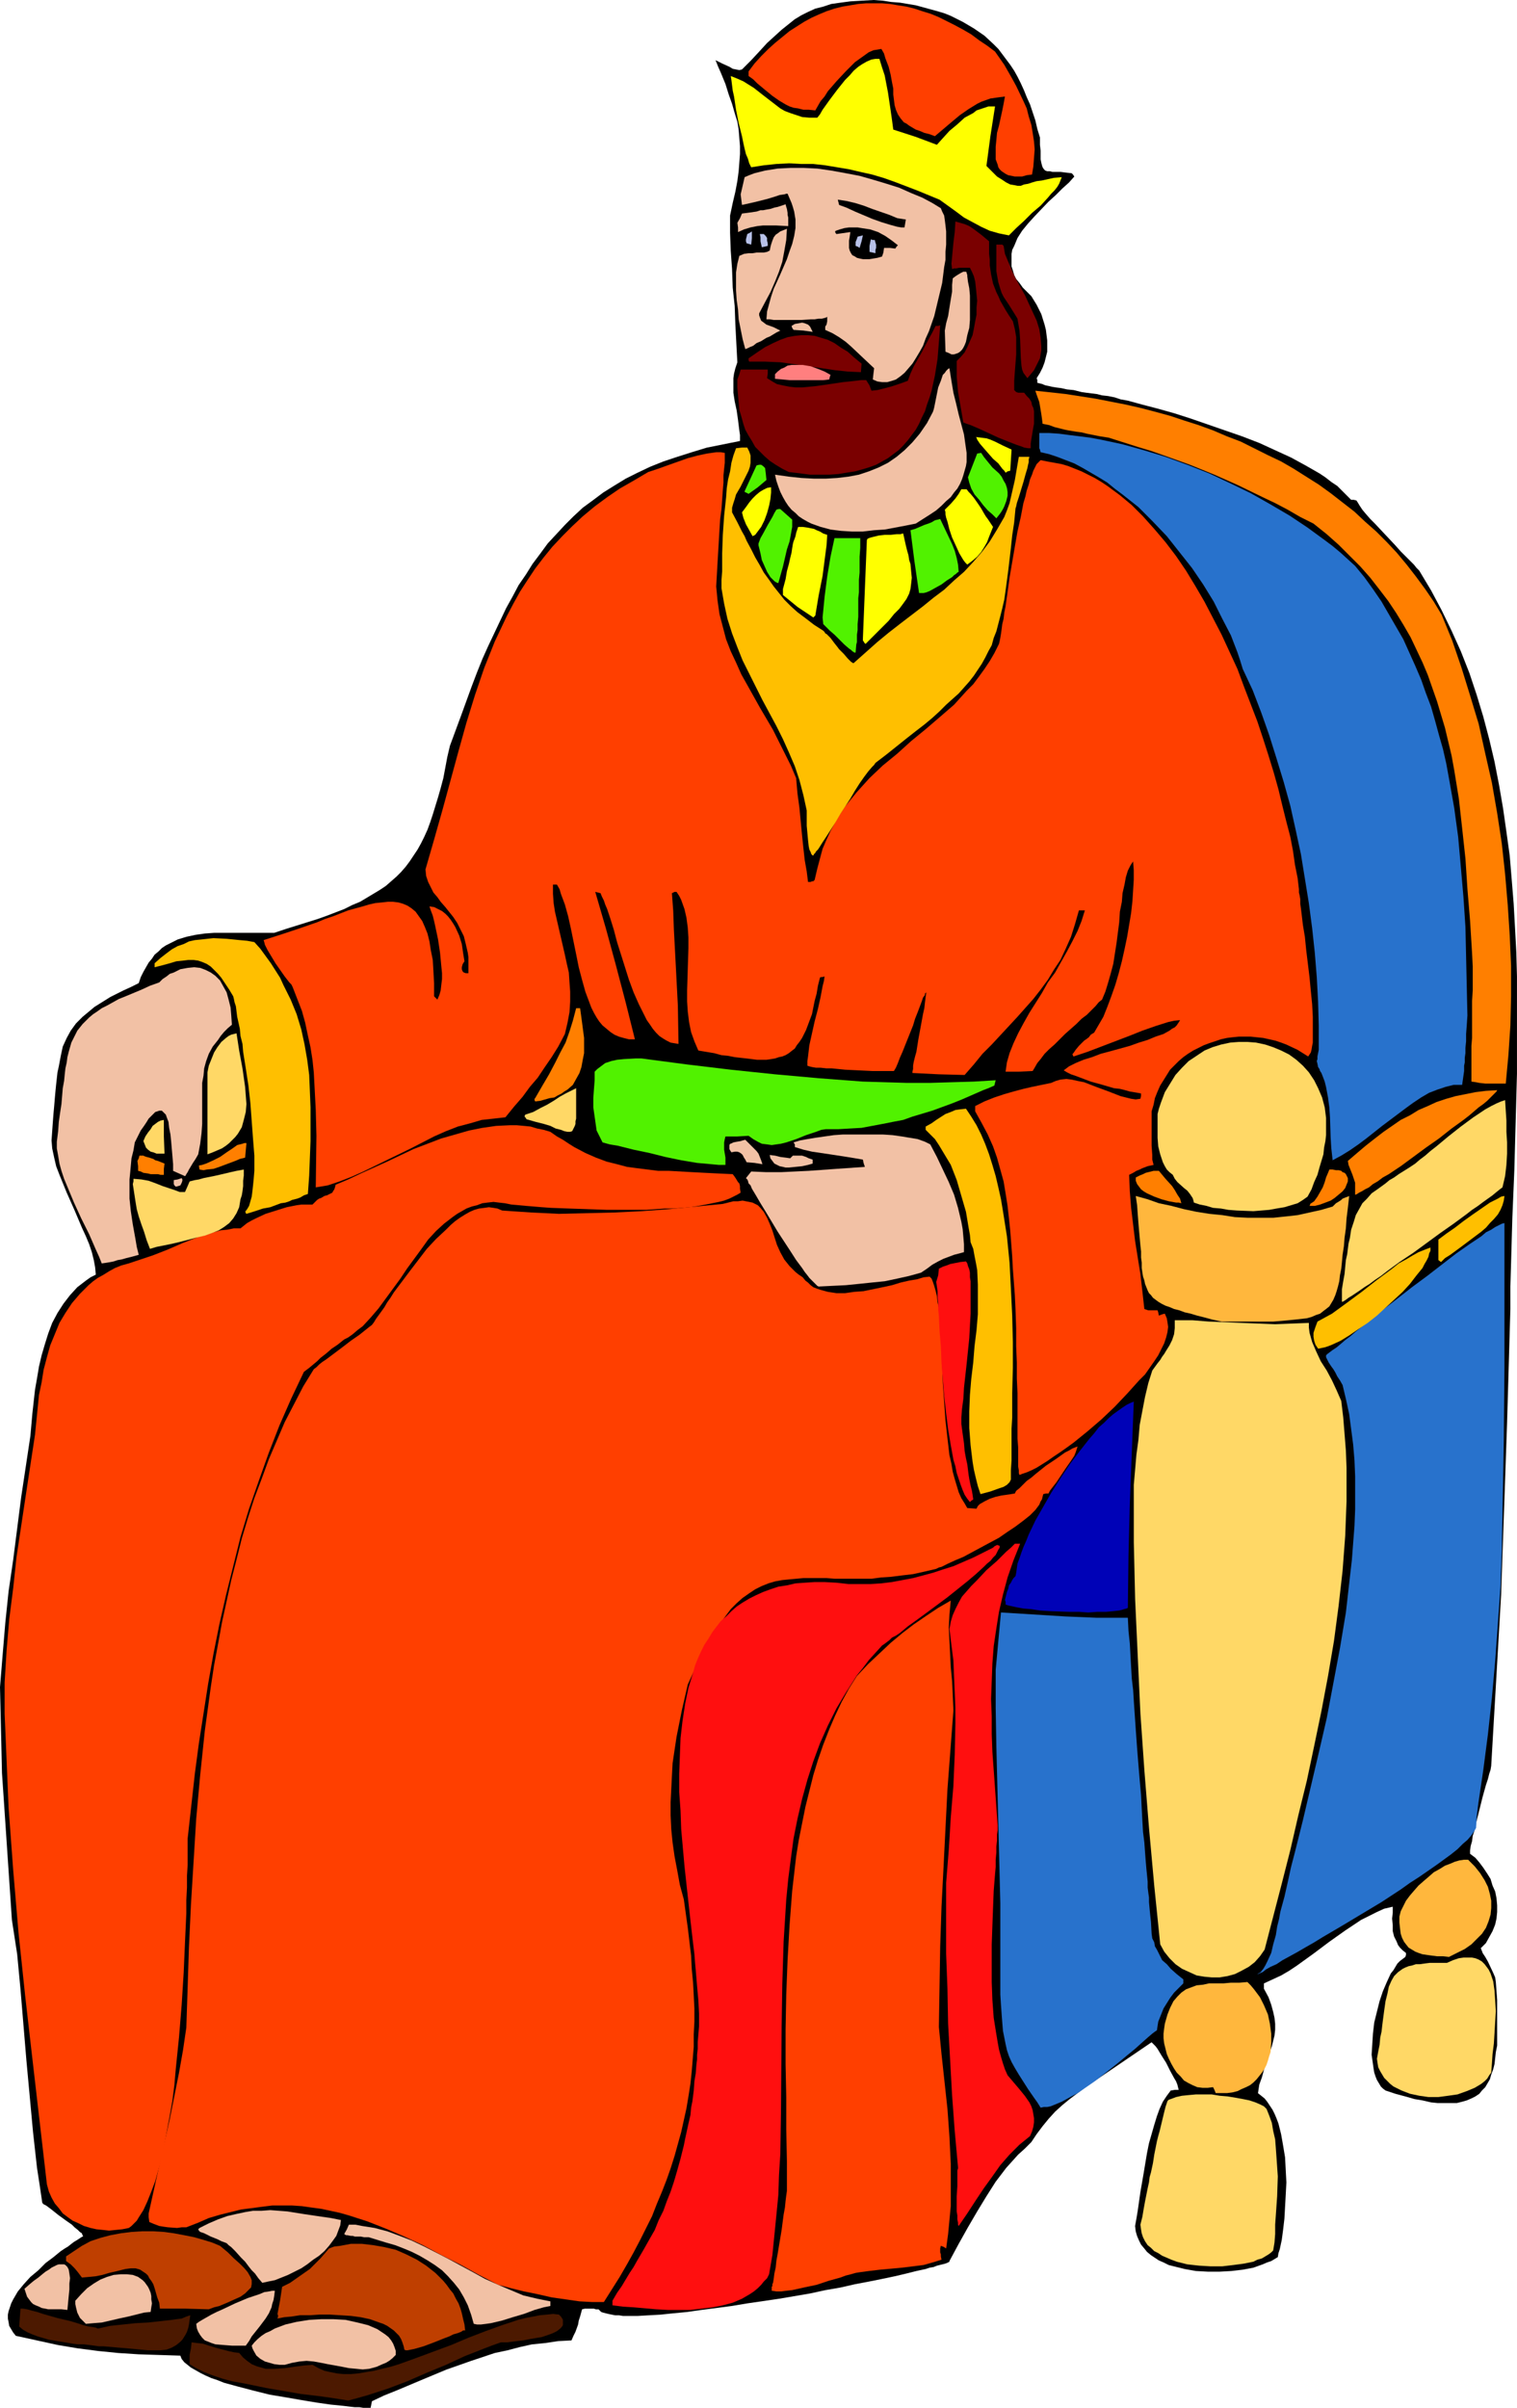 <?xml version="1.0" encoding="UTF-8" standalone="no"?>
<svg
   version="1.0"
   width="98.162mm"
   height="155.711mm"
   id="svg81"
   sodipodi:docname="King Joseph.wmf"
   xmlns:inkscape="http://www.inkscape.org/namespaces/inkscape"
   xmlns:sodipodi="http://sodipodi.sourceforge.net/DTD/sodipodi-0.dtd"
   xmlns="http://www.w3.org/2000/svg"
   xmlns:svg="http://www.w3.org/2000/svg">
  <sodipodi:namedview
     id="namedview81"
     pagecolor="#ffffff"
     bordercolor="#000000"
     borderopacity="0.25"
     inkscape:showpageshadow="2"
     inkscape:pageopacity="0.0"
     inkscape:pagecheckerboard="0"
     inkscape:deskcolor="#d1d1d1"
     inkscape:document-units="mm" />
  <defs
     id="defs1">
    <pattern
       id="WMFhbasepattern"
       patternUnits="userSpaceOnUse"
       width="6"
       height="6"
       x="0"
       y="0" />
  </defs>
  <path
     style="fill:#000000;fill-opacity:1;fill-rule:evenodd;stroke:none"
     d="m 0,412.381 0.646,-7.918 0.646,-7.756 0.808,-7.756 1.131,-7.756 1.939,-15.19 2.262,-15.028 0.485,-5.494 0.646,-5.817 0.485,-2.747 0.485,-2.909 0.646,-2.747 0.808,-2.747 0.808,-2.585 0.97,-2.585 1.293,-2.424 1.454,-2.262 1.616,-2.101 1.777,-1.939 2.101,-1.616 1.131,-0.808 1.293,-0.646 -0.162,-1.778 -0.323,-1.778 -0.485,-1.939 -0.646,-1.939 -0.808,-1.939 -0.97,-2.101 -1.777,-4.201 -1.939,-4.363 -1.777,-4.363 -0.808,-2.101 -0.485,-2.101 -0.485,-2.262 -0.162,-1.939 0.162,-2.262 0.162,-2.262 0.162,-2.101 0.162,-1.778 0.162,-1.939 0.162,-1.778 0.162,-1.616 0.162,-1.454 0.162,-1.454 0.323,-1.454 0.485,-2.585 0.485,-2.262 0.97,-2.101 0.97,-1.778 1.293,-1.778 0.808,-0.808 0.808,-0.808 0.97,-0.808 0.97,-0.808 0.97,-0.808 1.293,-0.808 1.293,-0.808 1.293,-0.808 1.616,-0.808 1.616,-0.808 1.777,-0.808 1.939,-0.97 0.485,-1.454 0.646,-1.293 0.646,-1.131 0.646,-1.131 0.808,-0.97 0.646,-0.97 0.97,-0.808 0.808,-0.808 0.97,-0.646 0.97,-0.485 1.939,-0.97 2.101,-0.646 2.262,-0.485 2.262,-0.323 2.262,-0.162 h 4.848 2.424 5.009 2.424 l 2.909,-0.97 2.585,-0.808 2.585,-0.808 2.585,-0.808 2.262,-0.808 2.101,-0.808 2.101,-0.808 1.939,-0.97 1.939,-0.808 1.616,-0.97 1.616,-0.97 1.616,-0.97 1.454,-0.97 1.293,-1.131 1.293,-1.131 1.131,-1.131 1.131,-1.293 0.97,-1.293 0.97,-1.454 0.97,-1.454 0.808,-1.454 0.808,-1.616 0.808,-1.778 0.646,-1.778 0.646,-1.939 0.646,-2.101 0.646,-2.101 0.646,-2.262 0.646,-2.424 0.485,-2.585 0.485,-2.585 0.646,-2.747 2.747,-7.433 2.585,-7.11 1.293,-3.393 1.293,-3.232 1.454,-3.232 1.454,-3.07 1.454,-3.07 1.454,-3.07 1.616,-2.909 1.454,-2.747 1.777,-2.585 1.616,-2.585 1.939,-2.585 1.777,-2.424 2.101,-2.262 2.101,-2.262 2.101,-2.101 2.262,-2.101 2.424,-1.778 2.585,-1.939 2.585,-1.616 2.909,-1.778 2.909,-1.454 3.07,-1.454 3.232,-1.293 3.393,-1.131 3.555,-1.131 3.717,-1.131 4.04,-0.808 4.04,-0.808 v -1.454 l -0.162,-1.131 -0.323,-2.585 -0.323,-2.262 -0.485,-2.262 -0.323,-2.101 v -2.424 -1.131 l 0.162,-1.131 0.323,-1.293 0.485,-1.454 -0.485,-9.211 -0.162,-4.525 -0.485,-4.525 -0.162,-4.525 -0.323,-4.525 -0.162,-4.363 v -4.201 l 0.646,-3.07 0.646,-2.747 0.485,-2.585 0.323,-2.424 0.162,-2.101 0.162,-2.101 v -1.939 l -0.162,-1.939 -0.162,-2.101 -0.323,-1.939 -0.646,-2.101 -0.646,-2.262 -0.808,-2.262 -0.808,-2.585 -1.131,-2.747 -0.646,-1.454 -0.646,-1.616 1.616,0.808 1.777,0.808 0.808,0.485 0.808,0.162 0.808,0.162 0.646,-0.162 2.262,-2.262 2.101,-2.262 1.777,-1.939 1.777,-1.616 1.777,-1.616 1.616,-1.293 1.616,-1.293 1.616,-0.97 1.616,-0.808 1.777,-0.808 1.939,-0.485 1.939,-0.646 2.262,-0.323 2.424,-0.323 2.747,-0.162 L 213.62,0 l 2.262,0.162 2.101,0.323 2.101,0.162 1.939,0.323 1.939,0.323 1.777,0.485 1.777,0.485 1.777,0.485 1.616,0.485 1.616,0.646 2.909,1.454 2.747,1.616 2.585,1.778 2.262,2.101 1.131,1.131 0.97,1.293 0.97,1.293 0.97,1.293 0.97,1.454 0.808,1.454 0.808,1.616 0.808,1.778 0.646,1.616 0.808,1.778 0.646,1.939 0.646,1.939 0.485,2.101 0.646,2.101 v 1.778 l 0.162,1.454 v 1.131 0.97 l 0.162,0.808 0.162,0.646 0.162,0.485 0.323,0.485 0.323,0.323 0.485,0.162 h 0.646 l 0.646,0.162 h 0.97 0.97 l 1.293,0.162 1.454,0.162 0.323,0.323 0.323,0.485 -1.293,1.454 -1.616,1.454 -1.616,1.616 -1.777,1.616 -3.393,3.555 -1.616,1.778 -1.454,1.778 -1.131,1.778 -0.808,1.939 -0.485,0.97 -0.162,0.97 v 0.97 1.131 0.97 l 0.323,0.97 0.323,1.131 0.485,0.97 0.808,0.97 0.808,1.131 0.97,0.97 1.131,1.131 1.293,2.101 1.131,2.262 0.808,2.585 0.323,1.293 0.162,1.293 0.162,1.293 v 1.293 1.454 l -0.323,1.293 -0.323,1.293 -0.485,1.293 -0.646,1.293 -0.808,1.293 0.162,0.485 v 0.646 l 1.293,0.323 0.323,0.162 0.485,0.162 0.808,0.162 0.646,0.162 0.97,0.162 1.293,0.162 1.454,0.323 1.616,0.162 1.939,0.485 1.131,0.162 1.293,0.162 1.293,0.162 1.293,0.323 1.454,0.162 1.616,0.323 1.454,0.485 1.777,0.323 3.555,0.97 3.717,0.97 4.04,1.131 4.04,1.293 4.201,1.454 4.201,1.454 4.201,1.454 4.201,1.616 3.878,1.778 3.878,1.778 3.555,1.939 3.393,1.939 1.454,0.97 1.454,1.131 1.454,0.97 1.131,1.131 1.131,1.131 1.131,1.131 h 0.646 l 0.646,0.162 0.323,0.485 0.485,0.808 0.646,0.97 0.808,0.97 1.131,1.293 1.131,1.131 5.009,5.332 1.293,1.454 1.131,1.131 1.131,1.131 0.97,0.97 0.646,0.808 0.646,0.646 2.909,4.848 2.585,4.848 2.424,5.009 2.262,5.009 2.101,5.333 1.777,5.332 1.616,5.333 1.454,5.494 1.293,5.494 1.131,5.817 0.97,5.656 0.808,5.656 0.808,5.817 0.485,5.817 0.485,5.979 0.323,5.817 0.323,5.979 0.162,5.979 v 11.796 11.958 l -0.323,11.796 -0.323,11.796 -0.485,11.635 -0.323,11.311 -0.162,5.494 v 5.494 l -0.808,27.955 -0.97,27.955 -0.485,13.897 -0.808,14.058 -0.808,13.897 -0.808,13.897 -0.162,0.97 -0.323,0.97 -0.323,1.293 -0.485,1.454 -0.808,2.909 -0.808,3.232 -0.808,3.232 -0.323,1.616 -0.485,1.454 -0.162,1.293 -0.323,1.131 -0.162,1.131 v 0.808 l 1.293,0.97 0.97,1.131 0.97,1.293 0.97,1.454 0.808,1.293 0.485,1.616 0.646,1.454 0.323,1.616 0.162,1.778 v 1.616 l -0.162,1.616 -0.323,1.454 -0.646,1.616 -0.808,1.454 -0.808,1.454 -1.293,1.293 0.162,0.162 v 0.162 l 0.162,0.323 0.162,0.485 0.323,0.485 0.323,0.485 0.646,1.131 1.293,2.747 0.485,1.131 0.162,1.131 0.323,4.363 v 4.04 3.717 1.778 1.616 l -0.323,1.616 -0.162,1.454 -0.162,1.454 -0.323,1.293 -0.485,1.293 -0.323,1.131 -1.131,1.939 -0.808,0.808 -0.646,0.808 -0.97,0.646 -0.97,0.485 -1.131,0.485 -1.131,0.323 -1.293,0.323 h -1.454 -1.454 -1.777 l -1.616,-0.162 -2.101,-0.485 -1.939,-0.323 -2.262,-0.646 -2.424,-0.646 -2.424,-0.808 -0.646,-0.485 -0.485,-0.485 -0.485,-0.808 -0.485,-0.808 -0.323,-0.808 -0.323,-0.97 -0.162,-0.97 -0.162,-1.131 -0.323,-2.262 0.162,-2.585 0.162,-2.585 0.323,-2.747 0.646,-2.585 0.646,-2.585 0.808,-2.424 0.97,-2.262 0.97,-2.101 0.646,-0.808 0.485,-0.808 0.485,-0.808 0.646,-0.646 0.646,-0.485 0.646,-0.485 0.162,-0.485 v -0.485 l -0.808,-0.646 -0.646,-0.646 -0.485,-0.646 -0.323,-0.808 -0.646,-1.293 -0.323,-1.293 v -1.454 l -0.162,-1.616 0.162,-1.454 v -1.454 l -2.101,0.485 -1.777,0.808 -1.939,0.97 -1.939,0.97 -1.939,1.293 -1.939,1.293 -3.878,2.747 -3.878,2.909 -4.04,2.909 -1.939,1.293 -1.939,1.131 -2.101,0.97 -2.101,0.97 v 1.293 l 1.131,2.101 0.646,1.778 0.485,1.778 0.323,1.454 0.162,1.454 v 1.454 l -0.162,1.454 -0.323,1.293 -0.323,1.293 -0.97,2.747 -0.485,1.454 -0.485,1.616 -0.485,1.778 -0.646,1.778 -0.323,2.101 0.808,0.646 0.808,0.646 0.646,0.808 0.646,0.97 0.646,0.97 0.485,0.97 0.485,1.131 0.485,1.293 0.646,2.585 0.485,2.747 0.485,2.909 0.162,3.07 0.162,3.07 -0.162,3.07 -0.162,2.909 -0.162,2.909 -0.323,2.747 -0.323,2.424 -0.485,2.262 -0.323,0.97 -0.162,0.97 -0.808,0.485 -0.808,0.485 -0.97,0.323 -1.131,0.485 -2.262,0.808 -2.585,0.485 -2.747,0.323 -2.909,0.162 h -2.909 l -2.909,-0.162 -2.747,-0.485 -2.585,-0.646 -1.293,-0.323 -1.293,-0.646 -1.131,-0.485 -0.97,-0.646 -0.97,-0.646 -0.97,-0.808 -0.646,-0.808 -0.808,-0.97 -0.485,-0.97 -0.485,-1.131 -0.323,-1.131 -0.162,-1.293 0.323,-1.778 0.323,-1.939 0.323,-2.262 0.323,-2.262 0.808,-4.686 0.808,-4.848 0.485,-2.424 1.293,-4.525 0.646,-2.101 0.646,-1.778 0.808,-1.778 0.97,-1.454 0.97,-1.293 0.97,-0.162 h 0.97 l -0.162,-0.646 -0.162,-0.646 -0.323,-0.808 -0.485,-0.808 -0.97,-1.778 -0.97,-1.939 -1.131,-1.778 -0.485,-0.808 -0.485,-0.808 -0.485,-0.646 -0.485,-0.485 -0.323,-0.323 -0.162,-0.162 -4.04,2.747 -4.04,2.747 -4.04,2.747 -4.04,2.747 -3.878,2.909 -1.777,1.454 -1.777,1.616 -1.616,1.778 -1.454,1.778 -1.454,1.939 -1.293,1.939 -1.616,1.616 -1.616,1.454 -1.454,1.616 -1.454,1.616 -2.585,3.393 -2.262,3.555 -2.262,3.717 -2.262,3.878 -2.262,4.04 -2.262,4.201 v 0.162 l -0.323,0.162 -0.323,0.162 -0.485,0.162 -0.646,0.162 -0.646,0.162 -0.646,0.162 -0.808,0.323 -0.97,0.162 -0.97,0.323 -2.262,0.485 -2.585,0.646 -2.747,0.646 -3.07,0.646 -3.232,0.646 -3.393,0.646 -3.555,0.808 -3.717,0.646 -3.717,0.808 -7.595,1.293 -7.756,1.131 -3.878,0.646 -3.717,0.485 -3.717,0.485 -3.393,0.485 -3.393,0.323 -3.07,0.323 -2.909,0.162 -2.747,0.162 h -3.555 l -0.97,-0.162 h -0.97 l -0.808,-0.162 -0.808,-0.162 -0.646,-0.162 -0.646,-0.162 -0.485,-0.162 -0.323,-0.323 -0.323,-0.323 h -0.646 l -0.485,-0.162 h -0.97 -0.808 -0.485 l -0.646,0.162 -0.485,1.778 -0.323,0.97 -0.162,0.97 -0.646,1.778 -0.485,0.97 -0.485,1.131 -3.232,0.162 -3.232,0.485 -3.232,0.323 -2.909,0.646 -3.07,0.808 -3.07,0.646 -5.817,1.939 -5.979,2.101 -5.817,2.424 -3.07,1.293 -3.07,1.293 -3.232,1.293 -3.07,1.454 -0.162,0.808 -0.162,0.808 h -0.808 -0.97 l -0.97,-0.162 h -1.131 l -1.454,-0.162 -1.293,-0.162 -1.616,-0.162 -1.616,-0.162 -3.393,-0.485 -3.878,-0.646 -3.717,-0.646 -3.878,-0.646 -3.878,-0.97 -3.717,-0.97 -3.555,-0.97 -1.616,-0.646 -1.454,-0.485 -1.454,-0.646 -1.293,-0.646 -1.131,-0.646 -1.131,-0.646 -0.808,-0.646 -0.808,-0.646 -0.646,-0.808 -0.323,-0.808 -5.171,-0.162 -5.009,-0.162 -5.009,-0.323 -4.848,-0.485 -5.009,-0.646 -4.848,-0.808 -5.171,-1.131 -5.171,-1.131 -0.646,-0.808 -0.485,-0.808 -0.485,-0.808 -0.162,-0.97 -0.162,-0.808 v -0.97 l 0.162,-0.808 0.323,-0.97 0.323,-0.97 0.485,-0.97 1.131,-1.939 1.454,-1.778 1.616,-1.778 1.939,-1.616 1.777,-1.778 1.939,-1.454 1.777,-1.454 0.97,-0.646 0.808,-0.485 0.808,-0.646 0.646,-0.485 0.808,-0.485 0.485,-0.323 0.485,-0.323 0.323,-0.162 0.162,-0.162 -0.162,-0.162 -0.162,-0.485 -0.485,-0.323 -0.485,-0.485 -0.808,-0.646 -0.646,-0.646 -1.616,-1.131 -1.777,-1.293 -1.616,-1.293 -0.646,-0.485 -0.646,-0.485 -0.646,-0.323 L 10.342,538.422 9.695,534.059 9.049,529.857 8.079,521.131 7.271,512.405 6.464,503.68 5.009,486.228 4.201,477.663 3.555,473.462 2.909,469.261 1.939,454.879 0.97,440.497 0.485,433.387 0.323,426.277 0.162,419.167 Z"
     id="path1" />
  <path
     style="fill:#ff3f00;fill-opacity:1;fill-rule:evenodd;stroke:none"
     d="m 1.131,411.249 0.485,-7.918 0.646,-7.595 0.97,-7.595 0.808,-7.595 2.262,-15.028 2.262,-14.866 0.646,-6.464 0.323,-3.232 0.646,-3.07 0.485,-3.07 0.808,-3.07 0.808,-2.909 1.131,-2.747 1.131,-2.747 1.454,-2.424 1.616,-2.424 1.939,-2.262 2.101,-2.101 1.131,-0.97 1.131,-0.808 1.454,-0.808 1.293,-0.808 1.454,-0.808 1.616,-0.646 1.777,-0.485 1.939,-0.646 3.878,-1.293 3.717,-1.454 3.717,-1.616 3.717,-1.454 1.939,-0.485 1.777,-0.646 1.777,-0.485 1.616,-0.162 1.616,-0.323 h 1.616 l 0.808,-0.646 0.808,-0.646 1.131,-0.646 0.97,-0.485 2.424,-1.131 2.585,-0.808 2.585,-0.808 2.424,-0.485 1.131,-0.162 h 1.131 0.808 0.808 l 0.646,-0.646 0.485,-0.485 0.485,-0.323 0.485,-0.162 0.808,-0.485 0.646,-0.162 0.646,-0.323 0.646,-0.323 0.162,-0.323 0.323,-0.485 0.162,-0.485 0.162,-0.646 3.07,-1.293 3.07,-1.454 6.464,-2.909 6.464,-3.07 3.393,-1.293 3.393,-1.293 3.393,-0.97 3.393,-0.97 3.232,-0.646 3.393,-0.485 3.393,-0.162 h 1.616 l 1.777,0.162 1.616,0.162 1.616,0.485 1.616,0.323 1.616,0.485 1.616,1.131 1.454,0.808 1.454,0.97 1.293,0.808 2.747,1.454 2.585,1.131 2.585,0.97 2.585,0.646 2.424,0.646 2.424,0.323 2.585,0.323 2.585,0.323 h 2.585 l 2.909,0.162 2.909,0.162 3.07,0.162 3.232,0.162 3.555,0.162 0.485,0.646 0.323,0.485 0.485,0.808 0.323,0.323 0.162,0.646 v 0.646 l 0.162,0.97 -0.808,0.485 -0.97,0.485 -0.97,0.485 -1.293,0.485 -1.293,0.323 -1.616,0.323 -1.616,0.323 -1.777,0.323 -1.939,0.323 -2.101,0.162 -1.939,0.162 h -2.262 l -4.524,0.323 h -4.686 -4.848 l -4.686,-0.162 -4.686,-0.162 -4.363,-0.162 -2.262,-0.162 -1.939,-0.162 -1.939,-0.162 -1.777,-0.162 -1.777,-0.162 -1.616,-0.323 -1.454,-0.162 -1.293,-0.162 -1.454,0.162 -1.293,0.162 -1.293,0.485 -1.293,0.323 -1.293,0.485 -1.131,0.646 -1.131,0.646 -1.131,0.808 -2.101,1.616 -1.939,1.778 -1.939,2.101 -1.616,2.262 -1.777,2.424 -1.777,2.424 -1.616,2.424 -1.777,2.424 -1.777,2.424 -1.777,2.424 -1.939,2.262 -1.939,2.101 -1.293,0.97 -1.131,0.97 -1.131,0.808 -0.97,0.485 -0.808,0.646 -0.808,0.646 -1.454,0.97 -1.293,1.131 -1.454,1.131 -0.808,0.808 -0.97,0.808 -0.97,0.808 -1.293,0.97 -3.07,6.464 -2.909,6.625 -2.585,6.625 -2.424,6.787 -2.424,6.948 -2.101,6.948 -1.777,7.11 -1.777,7.11 -1.616,7.11 -1.454,7.272 -1.293,7.272 -1.131,7.272 -1.131,7.272 -0.97,7.272 -0.808,7.272 -0.808,7.272 -0.162,1.454 v 1.939 2.101 2.424 l -0.162,2.585 v 2.909 l -0.162,3.07 v 3.232 l -0.162,3.555 -0.162,3.555 -0.162,3.717 -0.162,3.717 -0.485,7.756 -0.646,7.918 -0.808,7.918 -0.323,3.717 -0.485,3.878 -0.646,3.717 -0.646,3.393 -0.646,3.555 -0.646,3.232 -0.808,2.909 -0.808,2.909 -0.97,2.585 -0.97,2.424 -0.97,2.101 -1.131,1.778 -0.485,0.808 -0.646,0.646 -0.646,0.646 -0.646,0.485 -1.616,0.323 -1.616,0.162 -1.616,0.162 -1.454,-0.162 -1.616,-0.162 -1.454,-0.323 -1.616,-0.485 -1.293,-0.646 -1.454,-0.646 -1.131,-0.808 -1.293,-0.97 -0.97,-1.293 -0.97,-1.131 -0.808,-1.454 -0.646,-1.454 -0.485,-1.778 L 7.918,503.195 6.14,487.682 4.524,472.331 3.232,457.141 2.101,441.79 1.777,434.195 1.454,426.439 1.131,418.844 Z"
     id="path2" />
  <path
     style="fill:#4c1900;fill-opacity:1;fill-rule:evenodd;stroke:none"
     d="m 5.009,564.276 v 0 h 0.485 0.162 l 0.97,0.162 1.131,0.323 1.293,0.323 1.454,0.485 3.393,0.97 3.393,0.808 1.616,0.485 1.454,0.485 1.293,0.323 1.131,0.162 0.808,0.162 0.162,0.162 h 0.323 l 2.909,-0.646 3.07,-0.323 3.07,-0.323 3.07,-0.162 2.909,-0.323 2.909,-0.323 1.131,-0.162 1.293,-0.162 1.131,-0.485 0.97,-0.323 -0.162,1.131 -0.162,1.131 -0.162,0.808 -0.323,0.97 -0.323,0.646 -0.808,1.293 -0.485,0.485 -0.97,0.808 -1.131,0.646 -1.293,0.485 -1.454,0.162 h -1.454 -1.616 l -3.393,-0.323 -3.717,-0.323 -3.717,-0.323 h -1.131 l -1.131,-0.162 -2.585,-0.323 h -1.454 l -1.293,-0.162 -2.909,-0.485 -2.909,-0.485 -2.747,-0.808 -1.293,-0.485 -1.131,-0.485 -1.131,-0.646 -0.97,-0.808 0.162,-2.101 z"
     id="path3" />
  <path
     style="fill:#f2c1a5;fill-opacity:1;fill-rule:evenodd;stroke:none"
     d="m 5.979,559.428 1.293,-1.131 0.97,-0.808 1.131,-0.808 0.97,-0.808 0.808,-0.646 0.808,-0.485 0.646,-0.485 0.646,-0.323 0.646,-0.323 0.485,-0.162 h 0.485 0.485 0.323 l 0.323,0.162 0.485,0.485 0.323,0.646 0.162,0.97 0.162,1.131 -0.162,1.293 v 0.646 0.808 l -0.162,1.616 -0.323,3.393 -1.454,-0.162 H 13.412 11.796 L 10.18,564.115 9.534,563.791 8.726,563.468 8.079,563.145 7.595,562.66 7.11,562.014 6.625,561.368 6.302,560.398 Z"
     id="path4" />
  <path
     style="fill:#f2c1a5;fill-opacity:1;fill-rule:evenodd;stroke:none"
     d="m 13.897,279.068 0.323,-2.585 0.162,-2.262 0.323,-2.262 0.323,-2.101 0.162,-1.939 0.162,-1.939 0.323,-1.778 0.162,-1.616 0.162,-1.454 0.323,-1.454 0.162,-1.293 0.323,-1.293 0.323,-1.131 0.323,-1.131 0.97,-1.939 0.485,-0.97 0.646,-0.808 0.646,-0.808 0.808,-0.808 0.808,-0.808 0.97,-0.808 0.97,-0.646 1.131,-0.808 1.293,-0.646 1.454,-0.808 1.454,-0.808 1.616,-0.646 1.939,-0.808 1.939,-0.808 2.101,-0.97 2.262,-0.808 0.808,-0.808 0.97,-0.646 0.808,-0.646 0.97,-0.323 1.616,-0.808 1.777,-0.323 1.616,-0.162 1.454,0.162 1.293,0.485 1.293,0.646 1.131,0.808 1.131,1.131 0.808,1.454 0.808,1.454 0.485,1.778 0.485,1.939 0.162,1.939 0.162,2.262 -0.97,0.808 -0.97,0.97 -0.808,0.97 -0.646,0.97 -1.293,1.616 -0.97,1.778 -0.646,1.778 -0.485,1.778 -0.162,1.778 -0.323,1.778 v 1.778 6.14 2.101 l -0.162,2.262 -0.323,2.585 -0.485,2.585 -0.646,1.131 -0.646,0.97 -0.485,0.808 -0.485,0.808 -0.323,0.646 -0.323,0.485 -0.162,0.323 -0.162,0.162 -2.909,-1.293 v -1.616 l -0.162,-1.939 -0.323,-3.717 -0.162,-1.616 -0.323,-1.616 -0.162,-1.454 -0.485,-1.293 -0.162,-0.485 -0.323,-0.323 -0.323,-0.323 -0.323,-0.323 h -0.323 -0.323 l -0.485,0.162 -0.485,0.162 -0.485,0.485 -0.485,0.485 -0.646,0.646 -0.485,0.808 -0.646,0.97 -0.808,1.131 -0.646,1.293 -0.808,1.616 -0.323,1.939 -0.485,1.939 -0.162,1.778 -0.162,1.778 -0.162,1.616 v 1.616 3.07 l 0.323,3.07 0.485,3.232 0.323,1.778 0.323,1.778 0.323,1.939 0.485,1.939 -1.777,0.485 -1.293,0.323 -1.131,0.323 -0.97,0.162 -0.97,0.323 -0.808,0.162 -0.97,0.162 -1.131,0.162 -0.646,-1.616 -0.808,-1.778 -1.616,-3.717 -1.939,-3.878 -1.777,-3.878 -1.616,-3.878 -0.808,-1.939 -0.646,-1.939 -0.485,-1.778 -0.323,-1.939 -0.323,-1.778 z"
     id="path5" />
  <path
     style="fill:#bf3f00;fill-opacity:1;fill-rule:evenodd;stroke:none"
     d="m 16.159,551.51 1.939,-1.293 1.939,-1.293 2.101,-1.131 2.424,-0.808 2.424,-0.646 2.585,-0.485 2.585,-0.323 2.585,-0.162 h 2.747 l 2.585,0.162 2.424,0.323 2.585,0.485 2.424,0.485 2.262,0.646 2.101,0.646 1.939,0.808 1.939,1.616 1.454,1.454 1.454,1.293 1.131,1.131 0.808,0.97 0.646,1.131 0.323,0.808 v 0.97 l -0.162,0.808 -0.646,0.646 -0.808,0.808 -1.131,0.808 -1.454,0.646 -1.777,0.808 -1.939,0.808 -1.293,0.323 -1.293,0.485 -5.817,-0.162 h -6.14 l -0.162,-1.454 -0.485,-1.293 -0.323,-1.131 -0.323,-1.131 -0.323,-0.97 -0.485,-0.808 -0.485,-0.646 -0.323,-0.646 -0.485,-0.485 -0.485,-0.323 -0.97,-0.646 -1.131,-0.323 h -1.131 l -1.293,0.162 -1.293,0.323 -1.293,0.323 -1.454,0.323 -1.616,0.485 -1.616,0.323 -1.616,0.162 -1.777,0.162 -0.97,-1.293 -0.808,-0.97 -0.97,-0.97 -1.131,-0.808 z"
     id="path6" />
  <path
     style="fill:#f2c1a5;fill-opacity:1;fill-rule:evenodd;stroke:none"
     d="m 18.421,562.337 1.454,-1.616 1.454,-1.454 1.616,-1.131 1.616,-0.97 1.616,-0.646 1.616,-0.485 1.777,-0.162 h 1.454 l 1.454,0.162 1.293,0.485 1.131,0.808 0.485,0.485 0.808,1.131 0.323,0.646 0.323,0.808 0.162,0.808 v 0.808 l 0.162,0.97 -0.162,0.97 -0.162,1.131 -1.616,0.162 -1.939,0.485 -1.939,0.485 -2.262,0.485 -2.101,0.485 -2.101,0.485 -2.101,0.162 -1.777,0.162 -0.808,-0.808 -0.646,-0.646 -0.323,-0.646 -0.323,-0.646 -0.162,-0.646 -0.162,-0.646 -0.162,-0.808 z"
     id="path7" />
  <path
     style="fill:#ffd866;fill-opacity:1;fill-rule:evenodd;stroke:none"
     d="m 32.479,289.41 0.162,-0.646 v -0.646 l 1.939,0.162 1.777,0.323 1.777,0.646 1.616,0.646 1.454,0.485 1.454,0.485 1.293,0.485 h 1.293 l 0.646,-1.454 0.485,-1.131 1.293,-0.323 0.97,-0.162 1.131,-0.323 0.808,-0.162 1.616,-0.323 1.454,-0.323 2.747,-0.646 1.454,-0.323 1.777,-0.323 v 1.454 l -0.162,1.293 v 1.293 l -0.162,1.293 -0.162,0.97 -0.323,0.97 -0.323,1.939 -0.646,1.454 -0.808,1.293 -0.97,1.131 -1.293,0.97 -1.293,0.808 -1.616,0.646 -1.777,0.646 -2.101,0.485 -2.424,0.646 -2.585,0.646 -1.454,0.323 -1.616,0.323 -1.616,0.323 -1.616,0.485 -0.808,-2.101 -0.646,-2.101 -0.646,-1.778 -0.646,-1.939 -0.485,-1.778 -0.323,-1.939 -0.323,-2.101 z"
     id="path8" />
  <path
     style="fill:#ff7f00;fill-opacity:1;fill-rule:evenodd;stroke:none"
     d="m 33.61,283.754 0.323,-0.646 0.162,-0.646 h 0.97 l 0.323,0.162 0.485,0.162 0.646,0.162 0.97,0.323 0.485,0.323 0.646,0.162 0.808,0.323 0.808,0.323 -0.162,1.293 v 1.454 h -0.808 l -0.646,-0.162 h -0.97 -0.808 l -0.646,-0.162 -1.131,-0.162 -0.646,-0.323 -0.646,-0.162 v -1.131 z"
     id="path9" />
  <path
     style="fill:#ffd866;fill-opacity:1;fill-rule:evenodd;stroke:none"
     d="m 35.065,278.906 0.485,-1.131 0.646,-0.97 0.646,-0.808 0.485,-0.808 0.646,-0.485 0.646,-0.485 0.646,-0.323 0.808,-0.162 v 4.04 l 0.162,4.201 h -0.97 -0.97 l -0.808,-0.323 -0.646,-0.162 -0.646,-0.485 -0.485,-0.485 -0.323,-0.808 z"
     id="path10" />
  <path
     style="fill:#ffbf00;fill-opacity:1;fill-rule:evenodd;stroke:none"
     d="m 37.812,235.438 1.454,-1.293 1.454,-1.131 1.293,-0.97 1.454,-0.808 1.454,-0.485 1.293,-0.646 1.454,-0.323 1.616,-0.162 1.454,-0.162 1.454,-0.162 3.232,0.162 1.616,0.162 1.616,0.162 1.777,0.162 1.777,0.323 1.454,1.616 1.293,1.778 1.293,1.778 1.131,1.778 1.131,1.778 0.808,1.778 1.777,3.555 1.454,3.555 1.131,3.717 0.808,3.717 0.646,3.717 0.485,3.717 0.162,3.878 0.162,4.04 v 4.04 4.201 l -0.162,4.201 -0.162,4.201 -0.323,4.525 -0.97,0.323 -0.808,0.485 -0.808,0.323 -0.646,0.162 -0.646,0.162 -0.646,0.323 -0.97,0.323 -1.131,0.162 -1.293,0.485 -1.293,0.485 -1.777,0.323 -1.939,0.646 -2.101,0.646 -0.162,-0.162 v -0.162 l -0.162,-0.162 0.485,-0.646 0.485,-0.808 0.323,-1.131 0.323,-1.131 0.162,-1.293 0.162,-1.454 0.162,-1.616 0.162,-1.939 v -3.717 l -0.323,-4.04 -0.323,-4.363 -0.323,-4.363 -0.485,-4.363 -0.646,-4.201 -0.646,-4.04 -0.162,-1.939 -0.485,-1.939 -0.162,-1.778 -0.323,-1.454 -0.323,-1.454 -0.162,-1.293 -0.162,-1.293 -0.323,-0.97 -0.162,-0.808 -0.162,-0.646 -0.97,-1.616 -0.97,-1.454 -0.97,-1.454 -0.808,-0.97 -0.97,-0.97 -0.808,-0.808 -0.97,-0.646 -1.131,-0.485 -0.97,-0.323 -1.131,-0.162 h -1.293 l -1.293,0.162 -1.616,0.162 -1.616,0.485 -1.777,0.485 -1.939,0.485 z"
     id="path11" />
  <path
     style="fill:#ff3f00;fill-opacity:1;fill-rule:evenodd;stroke:none"
     d="m 36.357,541.007 2.585,-11.635 2.585,-11.473 1.131,-5.656 1.131,-5.656 0.97,-5.494 0.808,-5.494 0.323,-9.695 0.323,-10.019 0.485,-10.342 0.646,-10.503 0.646,-10.503 0.97,-10.665 1.131,-10.827 1.454,-10.665 0.808,-5.332 0.97,-5.171 0.97,-5.333 1.131,-5.171 1.131,-5.171 1.293,-5.009 1.293,-5.171 1.454,-4.848 1.616,-5.009 1.777,-4.686 1.777,-4.848 1.939,-4.525 1.939,-4.525 2.262,-4.363 2.262,-4.363 2.585,-4.201 0.646,-0.485 0.646,-0.646 0.808,-0.646 0.97,-0.646 1.939,-1.454 1.939,-1.454 2.101,-1.616 2.101,-1.454 0.808,-0.646 0.808,-0.646 0.808,-0.646 0.646,-0.485 0.485,-0.646 0.485,-0.808 1.293,-1.778 0.808,-1.131 0.646,-1.131 0.808,-1.131 0.808,-1.293 1.939,-2.585 1.939,-2.585 2.101,-2.747 2.101,-2.747 2.262,-2.424 2.424,-2.262 1.131,-1.131 1.131,-0.97 1.131,-0.808 1.293,-0.808 1.131,-0.646 1.131,-0.485 1.131,-0.323 1.293,-0.162 1.131,-0.162 1.131,0.162 0.97,0.162 1.131,0.485 7.11,0.485 6.787,0.323 6.787,-0.162 6.787,-0.162 6.625,-0.323 6.625,-0.485 13.25,-1.293 1.293,-0.323 1.293,-0.323 h 1.131 l 1.131,-0.162 0.808,0.162 0.808,0.162 0.808,0.162 0.646,0.323 0.646,0.323 0.646,0.646 0.808,0.97 0.808,1.454 0.646,1.454 0.646,1.616 1.131,3.555 0.808,1.778 0.97,1.778 1.293,1.616 0.646,0.646 0.808,0.808 0.808,0.646 0.97,0.646 0.646,0.808 0.646,0.485 0.646,0.646 0.646,0.485 0.808,0.323 0.97,0.323 1.777,0.485 2.101,0.323 h 2.101 l 2.262,-0.323 2.262,-0.162 4.686,-0.97 2.262,-0.485 2.101,-0.646 2.101,-0.485 1.939,-0.323 1.616,-0.485 1.454,-0.162 0.485,0.485 0.323,0.808 0.323,0.97 0.323,1.131 0.323,1.293 0.162,1.454 0.323,1.616 0.162,1.616 v 1.778 l 0.323,1.939 0.162,4.04 0.162,4.363 0.162,4.525 0.646,9.049 0.485,4.363 0.485,4.201 0.485,2.101 0.323,1.939 0.485,1.778 0.485,1.616 0.485,1.616 0.646,1.454 0.808,1.293 0.646,1.131 2.262,0.162 0.323,-0.646 0.485,-0.485 1.131,-0.646 1.293,-0.646 1.454,-0.485 1.454,-0.323 1.131,-0.162 1.131,-0.162 0.97,-0.162 0.323,-0.646 0.808,-0.646 0.808,-0.808 0.97,-0.97 1.131,-0.808 1.131,-0.97 2.424,-1.939 2.424,-1.616 1.131,-0.808 1.131,-0.808 0.97,-0.485 0.808,-0.485 0.808,-0.323 0.485,-0.162 -0.162,0.485 -0.162,0.485 -0.162,0.485 -0.323,0.808 -0.97,1.454 -1.131,1.616 -2.262,3.393 -1.131,1.454 -0.485,0.646 -0.323,0.646 h -0.323 -0.323 l -0.646,0.162 -0.162,0.646 -0.162,0.646 -0.323,0.485 -0.323,0.808 -0.485,0.646 -0.485,0.646 -1.293,1.293 -1.616,1.293 -1.939,1.454 -1.939,1.293 -2.101,1.454 -4.524,2.424 -2.101,1.131 -2.101,1.131 -1.939,0.808 -1.777,0.808 -1.616,0.808 -0.646,0.162 -0.646,0.323 -2.747,0.646 -2.909,0.646 -2.747,0.323 -2.585,0.323 -2.424,0.162 -2.424,0.323 h -2.424 -2.262 -4.201 l -2.101,-0.162 h -1.939 -3.717 l -1.777,0.162 -1.777,0.162 -1.616,0.162 -1.777,0.323 -1.616,0.485 -1.616,0.646 -1.616,0.808 -1.454,0.97 -1.616,1.131 -1.454,1.293 -1.454,1.454 -1.454,1.939 -1.454,1.939 -1.454,2.262 -1.616,2.747 -1.454,2.747 -1.454,3.232 -1.616,3.555 -1.454,6.302 -1.293,6.464 -0.485,3.232 -0.485,3.232 -0.162,3.07 -0.162,3.232 -0.162,3.232 v 3.232 l 0.162,3.393 0.323,3.232 0.485,3.393 0.646,3.393 0.646,3.555 0.97,3.555 0.97,6.948 0.808,6.787 0.162,3.232 0.323,3.393 0.162,3.07 0.162,3.232 v 3.232 l -0.162,3.07 v 3.07 l -0.485,5.979 -0.323,3.07 -0.485,3.07 -0.485,2.909 -0.646,2.909 -0.646,2.909 -0.808,2.909 -0.808,2.909 -0.97,3.07 -0.97,2.747 -1.131,2.909 -1.293,3.07 -1.131,2.909 -1.454,2.909 -1.454,2.909 -1.616,3.07 -1.616,2.909 -1.777,3.07 -1.939,3.07 -1.939,3.07 h -1.454 -1.454 l -3.07,-0.162 -3.393,-0.485 -3.393,-0.485 -3.555,-0.808 -3.232,-0.646 -3.232,-0.808 -3.07,-0.808 -4.686,-2.424 -4.686,-2.585 -4.524,-2.262 -4.524,-2.424 -4.524,-2.101 -4.524,-1.939 -4.524,-1.778 -4.524,-1.454 -2.262,-0.646 -2.262,-0.485 -2.262,-0.485 -2.424,-0.323 -2.262,-0.323 -2.424,-0.162 h -2.424 -2.424 l -2.585,0.323 -2.424,0.323 -2.585,0.323 -2.585,0.646 -2.585,0.646 -2.747,0.808 -2.585,1.131 -2.909,1.131 h -1.131 l -1.131,0.162 -2.262,-0.162 -1.131,-0.162 -0.97,-0.162 -1.293,-0.485 -1.131,-0.485 -0.162,-1.131 z"
     id="path12" />
  <path
     style="fill:#f2c1a5;fill-opacity:1;fill-rule:evenodd;stroke:none"
     d="m 42.498,288.44 0.97,-0.162 0.97,-0.323 0.162,0.323 v 0.323 l -0.162,0.485 -0.162,0.323 -0.162,0.323 -0.485,0.162 -0.646,0.162 -0.323,-0.323 -0.162,-0.323 v -0.323 z"
     id="path13" />
  <path
     style="fill:#ff7f00;fill-opacity:1;fill-rule:evenodd;stroke:none"
     d="m 48.638,284.885 0.808,-0.162 0.97,-0.323 1.777,-0.808 1.616,-0.808 1.616,-1.131 1.454,-0.97 1.131,-0.808 0.646,-0.162 0.646,-0.162 0.485,-0.162 h 0.485 l -0.162,1.778 -0.162,1.778 -1.293,0.323 -1.131,0.485 -1.293,0.485 -1.293,0.485 -1.293,0.485 -1.454,0.485 -1.616,0.162 -0.808,0.162 -0.97,-0.162 z"
     id="path14" />
  <path
     style="fill:#4c1900;fill-opacity:1;fill-rule:evenodd;stroke:none"
     d="m 46.376,575.588 0.323,-1.616 0.162,-1.454 1.293,0.162 1.454,0.162 3.07,0.97 3.07,0.808 1.454,0.323 1.293,0.162 0.97,1.131 0.97,0.808 1.131,0.808 1.131,0.485 1.131,0.323 1.131,0.323 h 1.131 1.131 l 2.424,-0.162 2.262,-0.323 2.424,-0.323 2.101,-0.162 1.454,0.808 1.454,0.646 1.454,0.323 1.616,0.323 1.616,0.162 h 1.777 l 1.777,-0.162 1.939,-0.323 1.939,-0.323 1.939,-0.485 2.101,-0.485 2.101,-0.646 4.04,-1.454 4.363,-1.616 4.363,-1.616 4.201,-1.778 4.201,-1.616 4.04,-1.454 1.939,-0.646 1.939,-0.646 1.939,-0.485 1.777,-0.323 1.616,-0.323 1.777,-0.162 1.454,-0.162 1.454,0.162 0.485,0.485 0.323,0.485 0.162,0.323 v 0.485 0.485 0.323 l -0.323,0.485 -0.323,0.323 -0.808,0.646 -0.97,0.485 -1.293,0.485 -1.454,0.485 -2.909,0.485 -1.616,0.323 -1.454,0.162 -1.293,0.162 -1.131,0.162 h -0.97 -0.646 l -2.262,0.808 -2.101,0.808 -4.524,1.778 -4.524,2.101 -4.686,1.939 -4.848,2.101 -4.686,1.778 -5.009,1.616 -2.262,0.646 -2.424,0.646 -1.939,-0.323 -2.101,-0.323 -2.262,-0.323 -2.585,-0.323 -2.747,-0.323 -2.747,-0.485 -5.656,-0.97 -5.494,-1.131 -2.747,-0.485 -2.424,-0.646 -2.424,-0.808 -2.101,-0.808 -1.939,-0.97 -0.808,-0.485 -0.808,-0.485 v -1.131 z"
     id="path15" />
  <path
     style="fill:#ffd866;fill-opacity:1;fill-rule:evenodd;stroke:none"
     d="m 50.739,262.101 0.323,-1.616 0.646,-1.616 0.646,-1.616 0.808,-1.293 0.97,-1.293 1.131,-0.97 0.646,-0.485 0.646,-0.323 0.646,-0.162 0.646,-0.162 0.323,2.101 0.323,2.101 0.808,4.363 0.646,4.525 0.162,2.101 0.162,2.101 -0.162,1.939 -0.485,1.939 -0.485,1.778 -0.485,0.808 -0.485,0.808 -0.646,0.808 -0.646,0.646 -0.808,0.808 -0.808,0.646 -0.97,0.646 -1.131,0.485 -1.131,0.485 -1.293,0.485 v -1.778 -0.808 -1.939 -1.293 z"
     id="path16" />
  <path
     style="fill:#f2c1a5;fill-opacity:1;fill-rule:evenodd;stroke:none"
     d="m 47.992,567.993 0.646,-0.485 0.808,-0.485 1.131,-0.646 1.131,-0.646 1.293,-0.646 1.454,-0.646 3.07,-1.454 3.07,-1.293 1.454,-0.485 1.454,-0.485 1.131,-0.485 1.131,-0.162 0.808,-0.162 h 0.646 l -0.162,1.293 -0.162,0.97 -0.323,0.97 -0.162,0.808 -0.646,1.454 -0.808,1.293 -0.485,0.646 -0.485,0.646 -0.485,0.646 -0.646,0.808 -0.646,0.808 -0.646,0.808 -0.646,1.131 -0.808,1.131 h -1.616 -1.777 l -2.101,-0.162 -1.939,-0.162 -0.97,-0.323 -0.808,-0.323 -0.808,-0.323 -0.646,-0.646 -0.485,-0.646 -0.485,-0.808 -0.323,-0.808 z"
     id="path17" />
  <path
     style="fill:#f2c1a5;fill-opacity:1;fill-rule:evenodd;stroke:none"
     d="m 48.8,544.562 2.262,-1.131 2.262,-0.97 2.262,-0.808 2.101,-0.485 2.262,-0.485 1.939,-0.323 h 2.101 l 2.101,-0.162 2.101,0.162 2.101,0.162 4.04,0.646 4.363,0.646 2.262,0.323 2.424,0.485 -0.162,1.293 -0.485,1.293 -0.485,1.293 -0.808,1.131 -0.97,1.293 -1.131,1.293 -1.293,1.131 -1.454,0.97 -1.454,1.131 -1.454,0.97 -1.616,0.808 -1.616,0.808 -1.616,0.646 -1.616,0.646 -1.616,0.323 -1.454,0.323 -0.97,-1.131 -0.808,-1.131 -0.808,-0.808 -0.646,-0.808 -0.485,-0.646 -0.485,-0.646 -0.97,-0.97 -1.454,-1.616 -0.97,-0.97 -0.646,-0.485 -0.485,-0.485 -1.293,-0.485 -0.97,-0.485 -0.808,-0.323 -0.808,-0.323 -0.646,-0.323 -0.646,-0.323 -0.323,-0.162 -0.485,-0.162 -0.485,-0.162 -0.323,-0.323 -0.162,-0.323 0.162,-0.162 z"
     id="path18" />
  <path
     style="fill:#ff3f00;fill-opacity:1;fill-rule:evenodd;stroke:none"
     d="m 64.474,229.783 4.524,-1.454 4.363,-1.454 4.201,-1.454 1.939,-0.808 1.939,-0.646 3.717,-1.454 1.777,-0.485 1.777,-0.485 1.616,-0.485 1.454,-0.323 1.616,-0.162 1.454,-0.162 h 1.293 l 1.293,0.162 1.131,0.323 1.131,0.485 0.97,0.646 0.97,0.808 0.808,1.131 0.808,1.131 0.646,1.454 0.646,1.616 0.485,1.939 0.323,2.101 0.485,2.424 0.162,2.747 0.162,2.909 v 3.232 l 0.485,0.485 0.323,0.323 0.485,-1.131 0.323,-1.131 0.162,-1.454 0.162,-1.293 v -1.454 l -0.162,-1.616 -0.323,-3.393 -0.485,-3.232 -0.646,-3.07 -0.323,-1.454 -0.323,-1.293 -0.485,-1.293 -0.323,-0.97 1.131,0.162 0.97,0.485 0.97,0.485 0.808,0.646 0.646,0.646 0.646,0.808 0.646,0.97 0.485,0.808 0.97,2.101 0.646,2.101 0.323,2.262 0.323,1.939 -0.323,0.485 -0.162,0.323 -0.162,0.646 v 0.485 l 0.162,0.485 0.323,0.323 0.485,0.162 h 0.646 v -1.454 -1.293 -1.131 l -0.162,-1.131 -0.485,-2.101 -0.485,-1.939 -0.808,-1.616 -0.808,-1.616 -0.97,-1.454 -1.939,-2.424 -1.131,-1.293 -0.808,-1.131 -0.97,-1.131 -0.646,-1.293 -0.646,-1.293 -0.485,-1.454 -0.162,-1.616 2.101,-7.272 2.101,-7.433 1.939,-7.11 1.939,-7.11 1.939,-6.948 2.101,-6.787 2.262,-6.625 1.293,-3.232 1.293,-3.232 1.454,-3.07 1.454,-3.07 1.616,-3.07 1.616,-2.909 1.777,-2.747 1.939,-2.909 2.101,-2.747 2.101,-2.585 2.424,-2.585 2.424,-2.424 2.585,-2.424 2.909,-2.424 3.07,-2.262 3.07,-2.101 3.393,-1.939 3.555,-2.101 2.424,-0.808 2.262,-0.808 5.009,-1.778 2.424,-0.646 2.262,-0.485 1.131,-0.162 1.131,-0.162 h 1.131 l 0.97,0.162 v 1.454 0.97 l -0.162,1.454 -0.162,1.616 v 1.778 l -0.162,1.939 -0.162,2.262 -0.162,2.262 -0.323,2.424 -0.162,2.585 -0.162,2.747 -0.323,5.494 -0.323,5.656 0.323,3.393 0.485,3.393 0.808,3.07 0.808,3.07 1.131,2.909 1.293,2.747 1.293,2.909 1.454,2.585 3.07,5.494 3.232,5.494 1.454,2.909 1.454,2.909 1.454,2.909 1.293,3.07 0.323,3.717 0.485,3.555 0.323,3.393 0.323,3.393 0.323,3.07 0.323,2.909 0.485,2.747 0.323,2.585 h 0.646 l 0.323,-0.162 h 0.323 l 0.323,-0.323 0.646,-2.747 0.646,-2.424 0.646,-2.424 0.97,-2.262 0.97,-2.101 1.131,-2.101 1.131,-1.939 1.293,-1.939 1.454,-1.778 1.454,-1.778 3.07,-3.393 3.232,-3.07 3.555,-2.909 3.393,-3.07 3.555,-2.909 3.393,-2.909 3.555,-3.07 3.07,-3.393 1.616,-1.616 1.454,-1.939 1.293,-1.778 1.293,-1.939 1.131,-1.939 1.131,-2.262 0.162,-0.646 0.162,-0.808 0.162,-0.97 0.162,-1.131 0.162,-1.293 0.323,-1.293 0.162,-1.454 0.323,-1.616 0.485,-3.393 0.485,-3.555 1.293,-7.595 0.646,-3.717 0.808,-3.555 0.646,-3.393 0.485,-1.616 0.323,-1.454 0.485,-1.454 0.323,-1.293 0.485,-1.131 0.323,-0.97 0.485,-0.97 0.323,-0.646 0.485,-0.485 0.485,-0.485 1.616,0.323 1.777,0.323 1.777,0.323 1.616,0.485 1.616,0.646 1.616,0.646 1.616,0.808 1.616,0.808 1.616,0.97 1.454,0.97 3.07,2.262 2.909,2.424 2.747,2.747 2.747,3.07 2.747,3.232 2.585,3.393 2.424,3.555 2.262,3.717 2.262,3.878 2.101,4.04 2.101,4.04 1.939,4.201 1.939,4.201 1.616,4.363 1.616,4.201 1.616,4.201 1.454,4.363 1.293,4.04 1.293,4.201 1.131,4.04 0.97,4.04 0.97,3.878 0.97,3.717 0.646,3.393 0.485,3.393 0.646,3.232 0.323,2.747 v 0.808 l 0.162,0.646 0.162,0.97 v 1.131 l 0.162,1.131 0.162,1.293 0.323,2.747 0.485,2.909 0.323,3.232 0.808,6.625 0.323,3.393 0.323,3.232 0.162,3.07 v 1.293 2.747 1.131 1.131 l -0.162,0.808 -0.162,0.97 -0.162,0.646 -0.323,0.485 -0.323,0.485 -2.585,-1.616 -2.747,-1.293 -1.293,-0.485 -1.454,-0.485 -1.454,-0.323 -1.454,-0.323 -3.07,-0.323 h -2.909 l -1.616,0.162 -1.293,0.162 -1.454,0.323 -1.454,0.485 -1.454,0.485 -1.293,0.485 -1.293,0.646 -1.293,0.646 -1.293,0.808 -1.131,0.808 -1.131,0.97 -1.131,1.131 -0.97,0.97 -0.808,1.293 -0.808,1.293 -0.808,1.293 -0.646,1.454 -0.646,1.616 -0.323,1.616 -0.485,1.616 v 1.616 1.293 5.494 l 0.162,2.262 v 1.131 l 0.323,1.293 -1.454,0.323 -1.293,0.485 -0.646,0.323 -0.808,0.323 -0.808,0.485 -0.97,0.485 0.162,4.04 0.323,4.04 0.485,4.04 0.485,4.04 0.646,4.04 0.646,4.04 0.485,4.201 0.485,4.363 0.485,0.162 0.485,0.162 h 0.97 0.646 0.646 l 0.162,0.485 0.162,0.808 0.808,-0.323 0.646,-0.162 0.485,1.131 0.162,0.97 0.162,1.131 -0.162,1.293 -0.323,1.293 -0.485,1.454 -0.646,1.293 -0.808,1.616 -0.97,1.454 -1.131,1.616 -1.131,1.616 -1.454,1.454 -2.909,3.232 -3.07,3.232 -3.232,3.07 -3.393,2.909 -3.393,2.747 -1.777,1.293 -1.616,1.131 -1.454,0.97 -1.616,1.131 -1.293,0.808 -1.293,0.808 -1.293,0.646 -1.131,0.485 -0.97,0.323 -0.808,0.323 -0.162,-0.485 v -0.646 l -0.162,-0.97 v -1.293 -1.454 -1.939 l -0.162,-2.101 v -2.262 -2.747 -2.909 -3.232 l -0.162,-3.555 v -3.878 l -0.162,-4.04 v -4.363 l -0.162,-4.686 -0.162,-3.393 -0.485,-6.464 -0.162,-3.07 -0.485,-6.302 -0.323,-3.07 -0.323,-2.909 -0.485,-3.07 -0.485,-2.909 -0.808,-2.909 -0.808,-2.909 -0.97,-2.747 -1.293,-2.909 -1.454,-2.747 -1.616,-2.909 v -1.293 l 2.262,-1.131 2.424,-0.97 2.424,-0.808 2.262,-0.646 2.424,-0.646 2.101,-0.485 4.686,-0.97 1.131,-0.485 1.131,-0.323 1.454,-0.162 1.293,0.162 1.454,0.323 1.616,0.323 2.909,1.131 3.07,1.131 2.909,1.131 1.293,0.323 1.293,0.323 1.131,0.162 1.131,-0.162 0.162,-0.646 v -0.646 l -0.808,-0.162 -0.97,-0.162 -0.97,-0.162 -1.131,-0.323 -1.293,-0.323 -1.454,-0.162 -2.747,-0.808 -2.909,-0.808 -2.585,-0.97 -1.293,-0.485 -0.97,-0.323 -0.97,-0.485 -0.808,-0.485 0.646,-0.485 0.646,-0.485 1.616,-0.808 1.939,-0.808 2.101,-0.646 2.101,-0.808 2.424,-0.646 4.686,-1.293 2.262,-0.808 2.101,-0.646 1.939,-0.808 1.939,-0.646 1.454,-0.808 0.646,-0.485 0.646,-0.323 0.485,-0.485 0.323,-0.485 0.323,-0.485 0.162,-0.323 -1.454,0.162 -1.454,0.323 -3.07,0.97 -3.232,1.131 -3.232,1.293 -3.393,1.293 -3.393,1.293 -3.393,1.293 -3.393,1.131 -0.162,-0.162 v -0.162 l -0.162,-0.162 0.485,-0.646 0.323,-0.485 0.808,-0.97 0.646,-0.646 0.646,-0.646 0.485,-0.323 0.646,-0.485 0.485,-0.646 0.808,-0.485 1.131,-1.939 1.131,-1.939 0.97,-2.424 0.97,-2.585 0.97,-2.747 0.808,-2.747 0.808,-3.07 0.646,-2.909 0.646,-3.07 0.485,-2.909 0.485,-2.909 0.323,-2.909 0.162,-2.585 0.162,-2.585 v -2.424 l -0.162,-2.101 -0.323,0.485 -0.323,0.485 -0.323,0.646 -0.323,0.646 -0.485,1.616 -0.323,1.778 -0.485,2.101 -0.162,2.101 -0.485,2.424 -0.162,2.585 -0.646,5.009 -0.808,5.171 -0.646,2.424 -0.646,2.262 -0.646,2.101 -0.808,1.939 -0.808,0.646 -0.808,0.97 -0.97,0.97 -1.131,1.131 -1.293,0.97 -1.293,1.293 -2.747,2.424 -2.585,2.585 -1.293,1.131 -1.131,1.131 -0.97,1.293 -0.808,0.97 -0.646,1.131 -0.485,0.808 -3.393,0.162 h -3.232 l 0.323,-2.262 0.646,-2.262 0.97,-2.424 1.131,-2.424 1.293,-2.424 1.454,-2.585 3.07,-4.848 1.454,-2.585 1.777,-2.424 2.909,-5.171 1.293,-2.424 1.293,-2.585 0.97,-2.424 0.808,-2.585 h -1.454 l -0.97,3.393 -0.97,3.07 -1.293,2.909 -1.293,2.747 -1.616,2.424 -1.454,2.424 -1.777,2.424 -1.777,2.262 -3.878,4.363 -4.201,4.525 -2.101,2.262 -2.262,2.262 -2.101,2.585 -2.262,2.585 -6.302,-0.162 -6.464,-0.323 v -0.323 l 0.162,-0.646 v -0.808 l 0.162,-0.97 0.323,-1.293 0.323,-1.131 0.485,-3.07 1.131,-6.14 0.323,-1.454 0.162,-1.454 0.162,-1.293 0.162,-1.131 v 0 l -0.162,0.162 -0.162,0.162 v 0.323 l -0.485,0.646 -0.323,0.97 -0.485,1.293 -0.485,1.293 -0.646,1.616 -0.485,1.616 -1.293,3.232 -1.293,3.232 -0.646,1.454 -0.485,1.293 -0.485,1.131 -0.485,0.808 h -2.424 -1.454 -1.454 l -6.625,-0.323 -3.232,-0.323 h -1.293 l -1.454,-0.162 h -1.131 l -0.97,-0.162 -0.646,-0.162 -0.485,-0.162 v -1.131 l 0.162,-1.131 0.323,-2.747 0.646,-2.909 0.646,-2.909 0.808,-3.07 0.646,-2.909 0.485,-2.585 0.323,-1.293 0.162,-1.131 -0.646,0.162 h -0.323 l -0.162,0.162 -0.485,1.939 -0.323,1.939 -0.485,1.778 -0.323,1.616 -0.323,1.616 -0.485,1.293 -0.485,1.293 -0.485,1.293 -0.485,0.97 -0.485,0.97 -0.646,0.97 -0.646,0.808 -0.485,0.808 -0.646,0.485 -0.808,0.646 -0.808,0.485 -0.808,0.323 -0.808,0.162 -0.97,0.323 -0.97,0.162 -1.131,0.162 h -2.262 l -1.293,-0.162 -1.293,-0.162 -2.909,-0.323 -1.616,-0.323 -1.616,-0.162 -1.777,-0.485 -1.939,-0.323 -1.939,-0.323 -0.485,-1.131 -0.485,-1.131 -0.808,-2.262 -0.485,-2.424 -0.323,-2.585 -0.162,-2.424 v -2.747 l 0.162,-5.171 0.162,-5.171 v -2.585 l -0.162,-2.424 -0.323,-2.424 -0.485,-2.101 -0.808,-2.262 -0.485,-0.97 -0.646,-0.97 h -0.485 l -0.646,0.323 0.323,4.363 0.162,4.525 0.485,9.211 0.485,9.372 0.162,9.372 -0.97,-0.162 -0.97,-0.162 -0.97,-0.485 -0.808,-0.485 -0.97,-0.646 -0.808,-0.808 -0.808,-0.97 -0.646,-0.97 -0.808,-1.131 -0.646,-1.293 -1.293,-2.585 -1.293,-2.909 -1.131,-3.07 -1.939,-6.14 -0.97,-3.07 -0.808,-3.07 -0.808,-2.585 -0.808,-2.424 -0.485,-1.131 -0.323,-0.97 -0.485,-0.97 -0.323,-0.808 -1.293,-0.323 2.585,8.888 2.424,8.888 2.424,9.211 2.262,9.049 h -1.454 l -1.293,-0.323 -1.131,-0.323 -1.131,-0.485 -0.97,-0.646 -0.97,-0.808 -0.97,-0.808 -0.808,-0.97 -0.646,-0.97 -0.646,-1.131 -0.646,-1.293 -0.485,-1.293 -0.97,-2.585 -0.808,-2.909 -0.808,-3.07 -0.646,-3.232 -1.293,-6.302 -0.646,-2.909 -0.808,-2.909 -0.97,-2.585 -0.323,-1.131 -0.646,-1.131 h -0.97 v 2.262 l 0.162,2.262 0.323,2.101 0.485,2.101 0.97,4.201 0.97,4.201 0.485,2.262 0.485,2.101 0.162,2.424 0.162,2.262 v 2.424 l -0.162,2.585 -0.485,2.585 -0.646,2.747 -1.616,3.07 -1.616,2.585 -1.777,2.585 -1.616,2.424 -1.939,2.262 -1.777,2.424 -2.101,2.424 -2.101,2.585 -2.909,0.323 -2.909,0.323 -2.747,0.808 -3.07,0.808 -2.909,1.131 -2.909,1.293 -5.656,2.909 -5.979,2.909 -5.656,2.747 -2.909,1.293 -2.909,1.131 -2.909,0.97 -2.909,0.485 0.162,-12.604 -0.162,-6.302 -0.323,-6.14 -0.162,-3.07 -0.323,-3.07 -0.485,-3.07 -0.646,-2.909 -0.646,-3.07 -0.808,-2.909 -1.131,-2.909 -1.131,-2.909 -0.323,-0.646 -0.485,-0.485 -1.131,-1.454 -2.262,-3.232 -0.97,-1.616 -0.97,-1.616 -0.323,-0.646 -0.323,-0.646 -0.162,-0.646 z"
     id="path19" />
  <path
     style="fill:#f2c1a5;fill-opacity:1;fill-rule:evenodd;stroke:none"
     d="m 61.565,573.325 0.646,-0.808 0.808,-0.808 0.97,-0.808 0.97,-0.646 1.131,-0.485 1.131,-0.646 1.293,-0.485 1.293,-0.485 2.747,-0.646 3.07,-0.485 2.909,-0.162 h 3.07 l 2.909,0.162 2.909,0.646 1.293,0.323 1.293,0.323 1.131,0.485 1.131,0.485 0.97,0.646 0.97,0.646 0.808,0.646 0.646,0.808 0.485,0.808 0.323,0.808 0.323,0.97 v 0.97 l -0.808,0.808 -0.808,0.646 -0.808,0.485 -0.808,0.323 -1.454,0.646 -1.777,0.485 -1.616,0.162 -1.616,-0.162 -1.777,-0.162 -1.616,-0.323 -3.555,-0.646 -1.616,-0.323 -1.777,-0.323 -1.777,-0.162 -1.777,0.162 -1.777,0.323 -1.777,0.485 h -1.293 l -1.293,-0.162 -1.131,-0.323 -1.131,-0.323 -1.131,-0.646 -0.97,-0.808 -0.646,-1.131 -0.323,-0.646 z"
     id="path20" />
  <path
     style="fill:#bf3f00;fill-opacity:1;fill-rule:evenodd;stroke:none"
     d="m 67.867,565.569 0.646,-3.393 0.485,-3.232 1.939,-0.97 1.616,-1.131 1.616,-1.131 1.616,-1.131 1.293,-1.293 1.293,-1.293 1.131,-1.293 0.97,-1.131 1.293,-0.485 1.454,-0.162 2.585,-0.485 h 2.747 l 2.747,0.323 2.747,0.485 2.747,0.646 2.585,1.131 2.585,1.293 2.262,1.454 2.262,1.778 1.939,1.939 0.808,0.97 0.808,1.131 0.808,0.97 0.646,1.293 0.646,1.131 0.485,1.293 0.323,1.131 0.323,1.454 0.323,1.293 0.162,1.454 h -0.485 l -0.485,0.323 -0.808,0.323 -1.131,0.323 -0.97,0.485 -1.293,0.485 -2.424,0.97 -2.585,0.97 -1.131,0.323 -1.131,0.323 -0.808,0.162 -0.808,0.162 h -0.485 l -0.323,-0.162 -0.162,-0.808 -0.323,-0.97 -0.323,-0.808 -0.485,-0.808 -0.646,-0.646 -0.646,-0.646 -1.616,-1.131 -0.97,-0.485 -0.97,-0.323 -2.262,-0.808 -2.262,-0.485 -2.424,-0.323 -2.585,-0.162 -2.585,-0.162 h -2.424 l -2.424,0.162 h -2.424 l -2.101,0.323 -1.777,0.162 -1.616,0.323 0.162,-0.646 z"
     id="path21" />
  <path
     style="fill:#f2c1a5;fill-opacity:1;fill-rule:evenodd;stroke:none"
     d="m 84.188,546.016 0.646,-1.131 0.485,-1.131 h 1.616 l 1.616,0.323 3.07,0.485 3.07,0.808 3.07,1.131 2.909,1.131 3.07,1.454 5.979,3.07 5.979,3.232 2.909,1.616 3.232,1.454 3.07,1.293 3.07,1.293 3.393,0.808 3.232,0.646 v 1.131 l -0.808,0.162 -0.808,0.162 -1.131,0.323 -1.131,0.323 -2.585,0.97 -2.747,0.808 -2.585,0.808 -2.747,0.646 -1.131,0.162 -1.293,0.162 h -0.97 l -0.808,-0.162 -0.646,-2.262 -0.808,-2.262 -0.97,-1.939 -1.131,-1.939 -1.293,-1.616 -1.454,-1.616 -1.454,-1.454 -1.777,-1.293 -1.777,-1.131 -1.939,-1.131 -1.939,-0.97 -1.939,-0.808 -2.101,-0.808 -2.262,-0.646 -4.201,-1.293 h -1.131 l -0.808,-0.162 h -0.808 -0.646 l -0.485,-0.162 h -0.485 l -0.808,-0.162 h -0.323 l -0.323,-0.162 z"
     id="path22" />
  <path
     style="fill:#ffd866;fill-opacity:1;fill-rule:evenodd;stroke:none"
     d="m 128.463,272.443 1.939,-0.646 1.777,-0.97 1.616,-0.808 1.616,-0.97 1.454,-0.97 1.454,-0.808 1.293,-0.646 1.293,-0.646 v 2.747 1.131 1.939 0.97 0.646 l -0.162,0.646 v 0.646 l -0.162,0.485 -0.323,0.646 -0.323,0.646 -0.485,0.162 h -0.646 l -0.808,-0.162 -0.808,-0.323 -1.293,-0.323 -1.293,-0.646 -1.616,-0.485 -1.939,-0.485 -2.262,-0.646 -0.323,-0.485 -0.162,-0.162 v -0.162 z"
     id="path23" />
  <path
     style="fill:#ff7f00;fill-opacity:1;fill-rule:evenodd;stroke:none"
     d="m 130.887,268.403 1.777,-3.07 1.616,-2.747 1.454,-2.747 1.293,-2.585 1.293,-2.424 0.97,-2.747 0.808,-2.585 0.808,-3.07 h 0.97 l 0.485,3.555 0.485,3.717 v 1.939 1.778 l -0.323,1.616 -0.323,1.778 -0.485,1.454 -0.808,1.454 -0.808,1.454 -1.293,1.131 -0.808,0.485 -0.646,0.485 -0.97,0.485 -0.808,0.485 -1.131,0.162 -1.131,0.323 -1.131,0.323 -1.293,0.162 -0.162,-0.323 v -0.162 -0.162 z"
     id="path24" />
  <path
     style="fill:#51f200;fill-opacity:1;fill-rule:evenodd;stroke:none"
     d="m 145.429,261.939 0.646,-0.646 0.646,-0.485 0.646,-0.485 0.646,-0.485 1.454,-0.485 1.454,-0.323 1.616,-0.162 2.909,-0.162 h 1.454 l 10.988,1.454 10.826,1.293 10.826,1.131 10.826,0.97 10.665,0.808 5.494,0.162 5.332,0.162 h 5.494 l 5.332,-0.162 5.494,-0.162 5.332,-0.323 -0.162,0.646 -0.162,0.646 -1.454,0.646 -1.293,0.485 -2.585,1.131 -2.585,1.131 -2.424,0.97 -4.848,1.778 -4.848,1.454 -2.262,0.808 -2.585,0.485 -2.424,0.485 -2.585,0.485 -2.585,0.485 -2.909,0.162 -2.747,0.162 h -3.07 l -1.131,0.162 -1.293,0.485 -2.424,0.808 -2.424,0.97 -2.424,0.808 -1.293,0.323 -1.131,0.162 -1.131,0.162 -1.131,-0.162 -1.293,-0.162 -0.97,-0.485 -1.131,-0.646 -1.131,-0.808 -2.747,0.162 h -2.909 l -0.162,0.646 -0.162,0.808 v 0.808 0.97 l 0.162,0.97 0.162,0.97 v 0.97 0.808 h -1.616 l -1.777,-0.162 -3.555,-0.323 -3.878,-0.646 -3.878,-0.808 -3.878,-0.97 -3.878,-0.808 -3.878,-0.97 -1.939,-0.323 -1.777,-0.485 -0.485,-0.97 -0.485,-0.97 -0.485,-0.97 -0.162,-1.131 -0.323,-2.262 -0.323,-2.262 v -2.262 l 0.162,-2.262 0.162,-2.101 z"
     id="path25" />
  <path
     style="fill:#ff0f0f;fill-opacity:1;fill-rule:evenodd;stroke:none"
     d="m 149.792,562.337 1.131,-1.939 1.131,-1.616 0.97,-1.616 0.97,-1.616 0.97,-1.454 0.808,-1.454 1.616,-2.747 1.454,-2.585 1.293,-2.262 0.97,-2.424 1.131,-2.262 0.808,-2.262 0.97,-2.424 0.808,-2.424 0.808,-2.747 0.808,-2.909 0.808,-3.232 0.323,-1.616 0.808,-3.717 0.485,-2.101 0.162,-1.778 0.323,-1.616 0.162,-1.293 0.162,-1.293 0.162,-2.262 0.323,-1.939 0.162,-2.101 0.162,-1.293 v -1.131 l 0.162,-1.454 v -1.616 l 0.162,-1.939 0.162,-1.939 v -3.07 l -0.162,-3.232 -0.323,-3.555 -0.323,-3.878 -0.162,-1.778 -0.162,-2.101 -0.485,-4.04 -0.485,-4.201 -0.485,-4.363 -0.97,-8.888 -0.808,-9.049 -0.162,-4.525 -0.323,-4.525 v -4.525 l 0.162,-4.525 0.162,-4.201 0.485,-4.201 0.646,-4.201 0.808,-3.878 1.131,-3.717 0.485,-1.778 0.646,-1.616 0.808,-1.778 0.808,-1.616 0.97,-1.454 0.97,-1.616 0.97,-1.293 1.131,-1.454 1.293,-1.131 1.293,-1.293 1.293,-1.131 1.454,-0.97 1.616,-0.97 1.616,-0.808 1.777,-0.808 1.777,-0.646 1.939,-0.646 2.101,-0.323 2.101,-0.485 2.262,-0.162 2.424,-0.162 h 2.424 l 2.909,0.162 2.909,0.323 h 2.747 2.747 l 2.585,-0.162 2.585,-0.323 2.585,-0.485 2.585,-0.485 2.424,-0.646 2.424,-0.646 2.424,-0.808 2.585,-0.808 4.848,-2.101 4.848,-2.424 0.323,-0.323 0.323,-0.162 0.323,-0.162 h 0.162 l 0.323,0.162 h 0.162 v 0.485 l -0.323,0.485 -0.323,0.646 -0.323,0.646 -0.646,0.646 -0.646,0.808 -0.808,0.646 -0.808,0.808 -1.939,1.778 -2.101,1.778 -2.424,1.939 -2.424,1.939 -5.009,3.717 -2.424,1.778 -2.262,1.616 -1.939,1.616 -0.97,0.646 -0.97,0.485 -0.646,0.646 -0.646,0.485 -0.646,0.485 -0.485,0.323 -1.616,1.778 -1.616,1.778 -1.454,1.939 -1.454,1.778 -2.585,4.04 -2.424,4.04 -2.101,4.201 -1.939,4.363 -1.616,4.363 -1.454,4.525 -1.293,4.686 -1.131,4.848 -0.97,4.848 -0.646,4.848 -0.646,5.009 -0.485,5.009 -0.323,5.171 -0.323,5.171 -0.323,10.342 -0.162,10.503 -0.162,20.845 -0.162,10.18 -0.323,5.171 -0.162,4.848 -0.485,5.009 -0.485,4.848 -0.485,4.848 -0.808,4.686 -0.485,0.97 -0.808,0.808 -0.646,0.808 -0.808,0.808 -0.97,0.808 -0.97,0.646 -1.939,1.131 -2.262,0.97 -2.424,0.646 -2.424,0.485 -2.747,0.323 -2.747,0.323 h -2.747 -2.747 l -2.909,-0.162 -5.494,-0.485 -2.585,-0.162 -2.585,-0.323 v -0.646 z"
     id="path26" />
  <path
     style="fill:#ffbf00;fill-opacity:1;fill-rule:evenodd;stroke:none"
     d="m 176.454,143.816 v -2.101 l 0.162,-2.101 v -4.363 l 0.162,-4.525 0.323,-4.686 0.485,-4.525 0.162,-2.262 0.323,-2.101 0.485,-1.939 0.323,-2.101 0.485,-1.778 0.646,-1.778 1.454,-0.162 h 1.293 l 0.485,0.97 0.323,0.97 v 0.97 0.808 l -0.162,0.97 -0.323,0.97 -0.97,1.939 -0.97,1.939 -1.131,1.939 -0.323,1.131 -0.323,0.97 -0.323,1.131 v 1.131 l 1.293,2.424 1.131,2.262 0.646,1.131 0.485,1.131 1.131,2.101 0.97,1.939 1.131,1.939 0.97,1.778 1.293,1.778 1.131,1.616 1.293,1.616 1.293,1.616 1.616,1.616 1.616,1.454 1.939,1.454 2.101,1.616 2.262,1.454 0.323,0.323 0.162,0.323 0.323,0.162 0.97,0.97 0.97,1.293 0.646,0.808 0.485,0.646 1.131,1.131 0.97,1.131 0.485,0.485 0.323,0.323 0.485,0.323 h 0.162 l 2.909,-2.585 2.909,-2.585 2.747,-2.262 2.909,-2.262 2.747,-2.101 2.747,-2.101 2.585,-2.101 2.585,-1.939 2.424,-2.262 2.424,-2.101 2.262,-2.424 2.101,-2.424 1.939,-2.585 1.777,-2.909 1.777,-3.07 0.646,-1.616 0.646,-1.778 1.293,-5.656 0.97,-5.656 h 2.585 l -0.162,0.646 v 0.646 l -0.162,0.646 -0.162,0.808 -0.485,1.616 -0.485,1.778 -1.131,3.717 -0.485,1.454 -0.162,0.808 -0.162,0.485 -0.323,3.393 -0.485,3.232 -0.323,3.07 -0.323,2.747 -0.323,2.747 -0.323,2.424 -0.323,2.424 -0.323,2.262 -0.485,2.101 -0.485,1.939 -0.97,3.717 -0.646,1.616 -0.485,1.778 -0.808,1.454 -0.808,1.616 -0.808,1.454 -0.97,1.454 -0.97,1.454 -1.131,1.454 -1.293,1.454 -1.293,1.454 -1.454,1.293 -1.616,1.454 -1.616,1.616 -1.777,1.616 -1.939,1.616 -2.101,1.616 -2.262,1.778 -2.424,1.939 -2.424,1.939 -2.747,2.101 -0.323,0.485 -0.485,0.485 -0.97,1.131 -0.97,1.293 -1.131,1.616 -1.131,1.778 -1.131,1.939 -2.424,3.717 -1.131,1.939 -1.131,1.778 -1.131,1.778 -0.97,1.454 -0.808,1.293 -0.323,0.485 -0.485,0.485 -0.162,0.323 -0.323,0.323 -0.162,0.323 h -0.162 l -0.323,-0.323 -0.162,-0.485 -0.323,-0.646 -0.162,-0.808 -0.162,-1.454 -0.162,-1.778 -0.162,-1.778 v -3.717 l -0.808,-3.717 -0.97,-3.717 -1.131,-3.393 -1.454,-3.393 -1.454,-3.232 -1.616,-3.232 -3.393,-6.302 -3.232,-6.464 -1.616,-3.232 -1.293,-3.232 -1.293,-3.393 -1.131,-3.555 -0.808,-3.717 z"
     id="path27" />
  <path
     style="fill:#ffff00;fill-opacity:1;fill-rule:evenodd;stroke:none"
     d="m 178.717,18.583 1.616,0.646 1.454,0.646 1.293,0.808 1.293,0.808 2.262,1.778 2.101,1.616 2.101,1.616 1.131,0.646 1.293,0.485 1.454,0.485 1.454,0.485 1.777,0.162 h 1.939 l 0.646,-0.808 0.646,-1.131 0.808,-1.131 0.808,-1.131 1.939,-2.585 1.939,-2.424 1.131,-1.131 0.97,-1.131 1.131,-0.97 0.97,-0.646 1.131,-0.646 1.131,-0.485 0.97,-0.162 h 0.97 l 0.646,2.101 0.646,1.939 0.808,4.201 0.646,4.363 0.323,2.262 0.323,2.424 5.494,1.778 5.171,1.939 1.454,-1.616 1.616,-1.778 1.939,-1.616 1.777,-1.616 2.101,-1.131 0.808,-0.646 0.97,-0.323 0.97,-0.323 0.97,-0.323 h 0.808 0.808 l -1.131,7.272 -0.97,7.272 0.646,0.646 0.808,0.808 1.131,1.131 1.293,0.808 0.97,0.646 0.97,0.485 0.97,0.162 0.808,0.162 h 0.808 l 0.808,-0.323 0.97,-0.162 0.97,-0.323 1.131,-0.323 1.293,-0.162 1.454,-0.323 1.454,-0.323 1.939,-0.162 -0.323,0.808 -0.323,0.808 -0.485,0.808 -0.646,0.808 -0.808,0.808 -0.808,0.97 -1.777,1.939 -2.101,1.778 -1.939,1.939 -1.939,1.778 -1.777,1.778 -2.424,-0.485 -2.262,-0.646 -2.101,-0.97 -2.101,-1.131 -2.101,-1.131 -1.939,-1.454 -4.04,-2.909 -5.494,-2.262 -5.494,-2.101 -2.747,-0.97 -2.747,-0.808 -2.909,-0.646 -2.747,-0.646 -2.909,-0.485 -2.909,-0.485 -2.909,-0.323 h -2.909 l -3.07,-0.162 -3.07,0.162 -3.07,0.323 -3.07,0.485 -0.485,-0.97 -0.323,-1.131 -0.485,-1.131 -0.323,-1.293 -0.323,-1.454 -0.323,-1.616 -0.808,-3.232 -0.646,-3.232 -0.485,-3.232 -0.323,-1.454 -0.162,-1.293 -0.162,-1.293 z"
     id="path28" />
  <path
     style="fill:#f2c1a5;fill-opacity:1;fill-rule:evenodd;stroke:none"
     d="m 180.009,66.576 0.323,-2.101 0.485,-1.939 1.131,-0.485 1.131,-0.162 h 0.97 l 0.97,-0.162 h 0.97 0.808 l 0.808,-0.162 0.646,-0.323 0.162,-0.808 0.162,-0.646 0.323,-0.97 0.323,-0.808 0.485,-0.646 0.485,-0.323 0.646,-0.485 0.808,-0.323 0.808,-0.323 -0.162,2.747 -0.485,2.747 -0.485,2.585 -0.808,2.424 -0.97,2.424 -1.131,2.585 -1.293,2.424 -1.454,2.747 v 0.485 l 0.162,0.485 0.323,0.808 0.646,0.485 0.646,0.485 1.777,0.646 1.616,0.808 -0.97,0.485 -0.808,0.485 -0.808,0.485 -0.808,0.323 -1.293,0.808 -1.131,0.485 -0.808,0.646 -0.808,0.323 -0.646,0.323 -0.485,0.162 -0.646,-2.424 -0.485,-2.424 -0.485,-2.424 -0.162,-2.424 -0.323,-2.262 -0.162,-2.424 v -2.101 z"
     id="path29" />
  <path
     style="fill:#f2c1a5;fill-opacity:1;fill-rule:evenodd;stroke:none"
     d="m 180.333,54.456 0.646,-1.131 0.485,-1.131 1.293,-0.162 1.131,-0.162 1.131,-0.162 0.97,-0.323 h 0.646 l 0.808,-0.162 0.97,-0.162 0.97,-0.323 0.808,-0.162 0.97,-0.323 0.97,-0.323 0.162,0.646 0.162,0.485 0.162,0.97 v 0.485 l 0.162,0.646 v 0.97 1.131 l -3.07,-0.162 h -3.07 l -1.454,0.162 -1.616,0.323 -1.616,0.485 -1.454,0.646 v -1.131 z"
     id="path30" />
  <path
     style="fill:#f2c1a5;fill-opacity:1;fill-rule:evenodd;stroke:none"
     d="m 178.393,279.876 0.162,-0.323 h 0.162 l 0.323,-0.162 0.323,-0.162 0.808,-0.162 0.97,-0.162 0.485,-0.162 0.646,-0.162 1.454,1.454 1.293,1.293 0.485,0.646 0.323,0.808 0.323,0.808 0.323,0.97 -1.939,-0.323 -1.939,-0.162 -0.323,-0.646 -0.323,-0.485 -0.323,-0.646 -0.323,-0.323 -0.485,-0.323 -0.485,-0.162 h -0.646 l -0.808,0.162 -0.323,-0.485 -0.162,-0.323 v -0.323 z"
     id="path31" />
  <path
     style="fill:#7a0000;fill-opacity:1;fill-rule:evenodd;stroke:none"
     d="m 180.333,92.753 0.485,-1.293 0.323,-1.131 h 6.625 v 0.97 l -0.162,1.131 1.293,0.808 1.131,0.646 1.454,0.323 1.616,0.323 1.454,0.162 h 1.616 l 3.393,-0.323 3.393,-0.485 3.232,-0.485 1.616,-0.162 1.454,-0.162 1.293,-0.162 h 1.293 l 0.808,1.293 0.485,1.293 1.454,-0.162 1.293,-0.323 1.293,-0.323 1.131,-0.323 1.939,-0.646 1.777,-0.646 0.646,-1.778 0.808,-1.778 1.939,-3.393 1.777,-3.393 0.808,-1.454 0.808,-1.616 h 0.646 l 0.485,-0.162 -0.323,4.201 -0.323,4.04 -0.646,4.04 -0.808,3.717 -0.485,1.616 -0.646,1.778 -0.485,1.616 -0.808,1.616 -0.646,1.454 -0.808,1.454 -0.97,1.293 -0.97,1.293 -1.131,1.293 -1.131,1.131 -1.293,0.97 -1.293,0.97 -1.454,0.808 -1.454,0.808 -1.777,0.646 -1.616,0.485 -1.777,0.485 -2.101,0.323 -1.939,0.323 -2.262,0.162 h -2.262 -2.424 l -2.424,-0.323 -2.747,-0.323 -1.616,-0.808 -1.616,-0.97 -1.454,-0.97 -1.293,-1.131 -1.131,-1.131 -1.131,-1.131 -0.808,-1.454 -0.808,-1.293 -0.808,-1.454 -0.485,-1.454 -0.485,-1.778 -0.485,-1.616 -0.162,-1.777 -0.162,-1.778 -0.162,-1.939 z"
     id="path32" />
  <path
     style="fill:#f2c1a5;fill-opacity:1;fill-rule:evenodd;stroke:none"
     d="m 181.14,47.508 0.485,-2.101 0.485,-2.101 1.131,-0.485 1.293,-0.485 1.293,-0.323 1.293,-0.323 3.07,-0.485 3.07,-0.162 h 3.393 l 3.232,0.162 3.393,0.485 3.555,0.646 3.393,0.646 3.393,0.97 3.232,0.97 3.07,0.97 2.909,1.293 2.747,1.131 2.424,1.293 2.101,1.293 0.323,0.808 0.485,0.97 0.162,1.131 0.162,1.293 0.162,1.454 v 1.616 1.616 l -0.162,1.778 v 1.939 l -0.323,1.778 -0.485,3.878 -0.97,4.04 -0.97,4.04 -1.293,3.717 -0.808,1.778 -0.646,1.778 -0.808,1.454 -0.97,1.616 -0.808,1.293 -0.97,1.131 -0.97,1.131 -0.97,0.808 -1.131,0.808 -0.97,0.323 -1.131,0.323 h -1.293 l -1.131,-0.162 -1.131,-0.485 0.162,-1.454 0.162,-1.293 -2.747,-2.585 -2.909,-2.747 -1.293,-1.131 -1.616,-1.131 -1.616,-0.97 -1.777,-0.808 v -0.808 l 0.323,-0.485 0.162,-0.808 V 78.049 77.402 l -0.162,0.162 -0.485,0.162 -0.646,0.162 h -0.808 l -0.97,0.162 h -0.97 l -2.262,0.162 h -5.817 -0.97 l -0.97,-0.162 h -0.808 l 0.162,-1.939 0.485,-1.778 0.485,-1.778 0.646,-1.939 1.616,-3.555 1.616,-3.717 0.646,-1.939 0.646,-1.778 0.485,-1.939 0.323,-1.939 v -2.101 l -0.323,-1.939 -0.323,-1.131 -0.323,-0.97 -0.485,-1.131 -0.485,-1.131 h -0.323 l -0.485,0.162 -1.131,0.162 -1.454,0.485 -1.616,0.485 -3.232,0.808 -1.454,0.323 -1.454,0.323 -0.162,-1.293 z"
     id="path33" />
  <path
     style="fill:#ffff00;fill-opacity:1;fill-rule:evenodd;stroke:none"
     d="m 181.464,125.233 0.97,-1.293 0.808,-1.131 0.808,-0.97 0.808,-0.808 0.97,-0.808 0.808,-0.485 0.97,-0.485 0.97,-0.162 v 1.293 l -0.162,1.616 -0.323,1.616 -0.485,1.778 -0.646,1.778 -0.808,1.616 -0.485,0.646 -0.97,1.293 -0.646,0.323 -0.808,-1.454 -0.808,-1.454 -0.646,-1.616 -0.162,-0.646 z"
     id="path34" />
  <path
     style="fill:#ff3f00;fill-opacity:1;fill-rule:evenodd;stroke:none"
     d="m 183.08,17.452 1.454,-1.939 1.616,-1.778 1.777,-1.778 1.616,-1.454 1.777,-1.454 1.777,-1.454 1.777,-1.131 1.777,-1.131 1.777,-0.97 1.777,-0.808 1.939,-0.808 1.939,-0.646 1.939,-0.485 1.939,-0.323 1.939,-0.323 1.939,-0.162 h 1.939 1.939 l 1.939,0.162 1.939,0.323 2.101,0.323 1.939,0.485 1.939,0.646 2.101,0.646 1.939,0.808 1.939,0.97 1.939,0.97 2.101,1.131 1.939,1.131 1.939,1.454 1.939,1.293 1.939,1.454 2.262,3.232 1.939,3.393 0.97,1.778 1.777,3.717 0.808,1.778 0.485,1.939 0.646,2.101 0.323,1.939 0.323,2.101 0.162,1.939 -0.162,2.101 -0.162,2.101 -0.323,1.939 -1.293,0.162 -1.131,0.323 h -1.777 l -0.808,-0.162 -0.808,-0.162 -0.646,-0.323 -0.485,-0.323 -0.485,-0.323 -0.485,-0.485 -0.323,-0.485 -0.162,-0.646 -0.485,-1.293 v -1.454 -1.616 l 0.162,-1.616 0.162,-1.778 0.485,-1.778 0.808,-3.717 0.323,-1.616 0.323,-1.778 -1.293,0.162 -1.131,0.162 -1.131,0.162 -2.262,0.808 -0.97,0.485 -2.101,1.293 -2.101,1.454 -1.939,1.616 -4.201,3.555 -1.293,-0.485 -1.293,-0.323 -1.131,-0.485 -0.97,-0.323 -0.808,-0.485 -0.808,-0.485 -0.646,-0.485 -0.646,-0.323 -0.808,-0.97 -0.646,-0.97 -0.485,-1.131 -0.323,-1.131 -0.162,-1.293 -0.162,-1.293 v -1.454 l -0.323,-1.616 -0.323,-1.778 -0.485,-1.939 -0.808,-2.101 -0.323,-1.131 -0.646,-1.131 -0.97,0.162 -0.97,0.162 -1.131,0.485 -1.131,0.808 -1.131,0.808 -1.131,0.808 -1.131,1.131 -1.131,1.131 -2.262,2.424 -2.101,2.424 -0.808,1.293 -0.97,1.131 -0.646,1.131 -0.646,1.131 -1.616,-0.162 h -1.293 l -1.293,-0.323 -1.131,-0.162 -0.97,-0.323 -0.97,-0.485 -1.616,-0.97 -1.616,-1.131 -1.777,-1.454 -0.97,-0.808 -0.97,-0.808 -0.97,-0.97 -1.131,-0.808 z"
     id="path35" />
  <path
     style="fill:#51f200;fill-opacity:1;fill-rule:evenodd;stroke:none"
     d="m 182.11,120.062 2.909,-6.302 0.646,-0.162 h 0.485 l 0.485,0.323 0.485,0.485 0.162,1.293 0.162,1.616 -2.101,1.778 -2.262,1.616 -0.323,-0.162 -0.323,-0.162 -0.323,-0.162 v 0 z"
     id="path36" />
  <path
     style="fill:#7a0000;fill-opacity:1;fill-rule:evenodd;stroke:none"
     d="m 183.08,87.582 2.101,-1.454 1.939,-1.293 1.939,-0.97 1.777,-0.808 1.777,-0.646 1.777,-0.323 1.616,-0.162 h 1.616 l 1.616,0.162 1.616,0.485 1.616,0.485 1.616,0.808 1.616,1.131 1.616,0.97 1.616,1.454 1.777,1.454 -0.162,2.101 -3.232,-0.162 -3.07,-0.323 -3.232,-0.485 -3.393,-0.485 -3.232,-0.485 -3.555,-0.485 -3.717,-0.162 h -1.939 -1.939 l -0.162,-0.323 v -0.162 -0.162 z"
     id="path37" />
  <path
     style="fill:#f2c1a5;fill-opacity:1;fill-rule:evenodd;stroke:none"
     d="m 182.433,287.955 0.646,-0.808 0.646,-0.808 3.717,0.162 h 3.555 l 3.393,-0.162 3.393,-0.162 6.787,-0.485 6.948,-0.485 -0.323,-0.97 -0.162,-0.808 -1.939,-0.323 -1.939,-0.323 -4.201,-0.646 -4.363,-0.646 -2.101,-0.485 -2.101,-0.646 v -0.646 l -0.323,-0.485 1.616,-0.485 1.777,-0.323 1.939,-0.323 2.262,-0.323 2.262,-0.323 2.262,-0.162 h 5.009 2.424 2.262 l 2.424,0.162 2.262,0.323 1.939,0.323 1.939,0.323 1.777,0.646 1.293,0.646 1.616,3.07 1.454,3.07 1.454,3.07 1.293,3.07 0.97,3.232 0.808,3.393 0.323,1.778 0.162,1.778 0.162,1.939 v 1.939 l -2.424,0.646 -1.293,0.485 -1.293,0.485 -1.293,0.646 -1.454,0.808 -1.293,0.97 -1.454,0.97 -2.909,0.808 -2.909,0.646 -3.07,0.646 -3.232,0.323 -3.07,0.323 -3.232,0.323 -6.625,0.323 -0.323,-0.162 -0.323,-0.323 -0.485,-0.485 -0.485,-0.485 -0.646,-0.646 -0.485,-0.646 -0.646,-0.808 -0.646,-0.97 -1.454,-1.939 -1.454,-2.262 -3.07,-4.686 -1.454,-2.424 -1.454,-2.424 -1.293,-2.101 -1.131,-1.939 -0.485,-0.808 -0.485,-0.808 -0.323,-0.808 -0.485,-0.485 -0.162,-0.646 -0.162,-0.323 -0.162,-0.162 z"
     id="path38" />
  <path
     style="fill:#51f200;fill-opacity:1;fill-rule:evenodd;stroke:none"
     d="m 185.503,132.828 0.485,-1.293 0.646,-1.131 1.131,-2.101 1.131,-1.939 0.485,-0.97 0.485,-0.808 0.485,-0.162 h 0.485 l 1.454,1.293 1.454,1.293 v 1.778 l -0.323,1.778 -0.323,1.778 -0.646,1.939 -0.485,2.101 -0.485,2.101 -1.131,4.04 -0.485,-0.162 -0.485,-0.323 -0.485,-0.485 -0.485,-0.485 -0.808,-1.293 -0.646,-1.454 -0.646,-1.454 -0.323,-1.616 -0.323,-1.293 -0.162,-0.646 z"
     id="path39" />
  <path
     style="fill:#ff7f7f;fill-opacity:1;fill-rule:evenodd;stroke:none"
     d="m 189.543,91.461 0.646,-0.646 0.808,-0.646 0.808,-0.323 0.808,-0.485 0.97,-0.162 h 0.808 0.97 0.97 l 1.939,0.323 1.777,0.646 1.616,0.646 1.454,0.808 -0.162,0.485 -0.162,0.646 -1.454,0.162 h -1.454 -3.232 -3.555 l -3.555,-0.323 z"
     id="path40" />
  <path
     style="fill:#f2c1a5;fill-opacity:1;fill-rule:evenodd;stroke:none"
     d="m 189.543,116.022 3.393,0.485 3.07,0.323 3.07,0.162 h 2.909 l 2.747,-0.162 2.747,-0.323 2.585,-0.485 2.424,-0.808 2.424,-0.97 2.262,-1.131 2.101,-1.454 1.939,-1.616 1.939,-1.939 1.777,-2.101 1.777,-2.585 1.454,-2.747 0.162,-0.485 0.162,-0.646 0.323,-1.616 0.323,-1.616 0.323,-1.616 0.646,-1.616 0.485,-1.454 0.485,-0.485 0.323,-0.485 0.485,-0.485 0.323,-0.162 0.485,3.07 0.485,2.909 0.646,2.585 0.646,2.747 0.646,2.424 0.646,2.424 0.323,2.262 0.323,2.262 v 2.262 l -0.162,0.97 -0.323,1.131 -0.323,1.131 -0.323,0.97 -0.485,1.131 -0.646,1.131 -0.808,0.97 -0.808,1.131 -1.131,0.97 -1.131,1.131 -1.293,1.131 -1.454,0.97 -1.777,1.131 -1.777,1.131 -2.424,0.485 -2.585,0.485 -2.585,0.485 -2.585,0.162 -2.747,0.323 h -2.747 l -2.585,-0.162 -2.585,-0.323 -2.424,-0.646 -2.262,-0.808 -0.97,-0.485 -1.131,-0.646 -0.97,-0.646 -0.808,-0.808 -0.97,-0.808 -0.808,-0.97 -0.646,-0.97 -0.646,-1.131 -0.646,-1.293 -0.485,-1.293 -0.485,-1.454 z"
     id="path41" />
  <path
     style="fill:#f2c1a5;fill-opacity:1;fill-rule:evenodd;stroke:none"
     d="m 188.25,282.3 1.293,0.162 1.293,0.323 1.293,0.162 1.131,0.162 0.646,-0.646 h 1.293 0.97 l 0.485,0.162 0.485,0.162 0.646,0.323 0.97,0.323 v 0.97 l -1.131,0.323 -1.454,0.323 -1.616,0.162 -1.616,0.162 h -0.808 l -0.646,-0.162 -0.808,-0.162 -0.646,-0.323 -0.646,-0.323 -0.485,-0.646 -0.485,-0.646 z"
     id="path42" />
  <path
     style="fill:#ffff00;fill-opacity:1;fill-rule:evenodd;stroke:none"
     d="m 191.482,143.978 0.646,-2.424 0.323,-1.939 0.485,-1.778 0.323,-1.454 0.323,-1.293 0.162,-1.131 0.162,-0.97 0.162,-0.646 0.323,-0.808 0.162,-0.485 0.162,-0.808 0.485,-1.454 h 1.131 l 1.131,0.162 0.808,0.162 0.808,0.162 0.646,0.323 0.808,0.323 0.808,0.485 0.97,0.323 -0.162,2.585 -0.323,2.424 -0.646,5.009 -0.97,4.848 -0.808,4.848 -0.485,0.485 -1.939,-1.293 -1.939,-1.293 -1.777,-1.454 -1.777,-1.454 z"
     id="path43" />
  <path
     style="fill:#ff3f00;fill-opacity:1;fill-rule:evenodd;stroke:none"
     d="m 188.735,558.944 0.162,-0.162 v -0.162 -0.323 l 0.162,-0.323 0.162,-0.97 0.162,-1.293 0.323,-1.454 0.162,-1.616 0.323,-1.778 0.323,-1.939 0.646,-3.878 0.485,-3.717 0.323,-1.778 0.162,-1.616 0.162,-1.293 0.162,-1.131 v -7.272 l -0.162,-7.756 v -7.918 l -0.162,-8.08 v -8.403 l 0.162,-8.564 0.323,-8.403 0.485,-8.564 0.646,-8.403 0.485,-4.201 0.485,-4.201 0.646,-4.04 0.808,-4.04 0.808,-4.04 0.97,-3.878 0.97,-3.878 1.131,-3.717 1.293,-3.717 1.454,-3.717 1.454,-3.393 1.616,-3.393 1.777,-3.232 1.939,-3.07 2.747,-2.909 2.747,-2.585 2.747,-2.585 2.909,-2.424 2.747,-2.101 3.07,-2.101 2.909,-1.939 3.07,-1.778 -0.323,3.393 -0.162,3.232 0.162,3.232 0.162,3.232 0.162,3.232 0.323,3.393 0.162,3.555 0.162,3.555 -1.454,19.229 -0.97,19.229 -0.485,9.534 -0.323,9.695 -0.162,9.857 -0.162,9.857 0.646,6.625 1.454,13.412 0.485,6.787 0.323,6.625 v 3.555 3.393 3.393 l -0.323,3.393 -0.323,3.393 -0.485,3.555 -0.485,-0.323 -0.808,-0.323 -0.162,0.646 v 0.97 l 0.162,0.485 v 0.485 l 0.162,0.808 -2.101,0.646 -2.262,0.646 -2.585,0.323 -2.585,0.323 -5.332,0.485 -2.747,0.323 -2.424,0.323 -0.97,0.162 -1.131,0.323 -1.293,0.323 -1.293,0.485 -2.909,0.808 -2.909,0.97 -3.07,0.646 -2.909,0.646 -1.454,0.162 -1.293,0.162 h -1.131 l -1.131,-0.162 z"
     id="path44" />
  <path
     style="fill:#f2c1a5;fill-opacity:1;fill-rule:evenodd;stroke:none"
     d="m 193.583,79.664 0.808,-0.485 0.97,-0.162 0.808,-0.162 0.646,0.162 0.808,0.323 0.485,0.485 0.323,0.646 0.323,0.646 -2.262,-0.323 -2.424,-0.162 -0.323,-0.485 z"
     id="path45" />
  <path
     style="fill:#51f200;fill-opacity:1;fill-rule:evenodd;stroke:none"
     d="m 201.177,150.926 0.485,-5.009 0.646,-5.009 0.808,-4.848 0.485,-2.262 0.485,-2.262 h 6.302 v 2.424 l -0.162,2.101 v 1.939 1.939 l -0.162,1.778 v 1.616 1.454 l -0.162,1.454 v 1.293 1.131 1.131 0.97 l -0.162,1.778 v 1.454 l -0.162,1.131 v 0.97 0.808 l -0.162,0.646 -0.162,1.939 h -0.323 l -0.485,-0.323 -0.323,-0.323 -0.485,-0.323 -1.131,-0.97 -1.131,-1.131 -1.293,-1.293 -1.131,-0.97 -0.97,-0.97 -0.323,-0.323 -0.323,-0.323 z"
     id="path46" />
  <path
     style="fill:#000000;fill-opacity:1;fill-rule:evenodd;stroke:none"
     d="m 204.409,56.395 0.97,-0.323 1.131,-0.323 1.131,-0.162 h 0.97 1.131 l 0.97,0.162 2.101,0.323 1.939,0.646 1.777,0.97 1.616,1.131 1.454,1.131 -0.323,0.323 -0.323,0.485 -1.293,-0.162 h -1.454 l -0.162,1.131 -0.323,0.97 -1.131,0.323 -0.97,0.162 -0.97,0.162 h -0.808 -0.808 l -0.808,-0.162 -0.646,-0.162 -0.485,-0.323 -0.646,-0.323 -0.323,-0.485 -0.323,-0.646 -0.162,-0.646 v -0.808 -0.97 l 0.162,-0.97 0.162,-1.131 -3.393,0.485 -0.162,-0.162 -0.162,-0.323 v -0.162 z"
     id="path47" />
  <path
     style="fill:#000000;fill-opacity:1;fill-rule:evenodd;stroke:none"
     d="m 204.894,48.801 2.101,0.323 2.101,0.485 2.101,0.646 2.101,0.808 4.201,1.454 1.939,0.808 2.101,0.323 -0.323,1.939 h -0.808 l -0.97,-0.162 -1.777,-0.485 -2.101,-0.646 -2.262,-0.808 -4.201,-1.778 -2.101,-0.97 -1.777,-0.646 -0.162,-0.646 z"
     id="path48" />
  <path
     style="fill:#b7c1e8;fill-opacity:1;fill-rule:evenodd;stroke:none"
     d="m 209.257,59.142 0.323,-0.808 0.162,-0.485 0.646,-0.162 0.646,-0.162 -0.323,1.454 -0.485,1.616 -0.485,-0.323 -0.485,-0.162 z"
     id="path49" />
  <path
     style="fill:#b7c1e8;fill-opacity:1;fill-rule:evenodd;stroke:none"
     d="m 182.433,58.496 0.323,-1.293 0.646,-0.323 0.485,-0.323 v 1.616 l -0.162,1.616 -1.131,-0.323 -0.162,-0.485 z"
     id="path50" />
  <path
     style="fill:#ffff00;fill-opacity:1;fill-rule:evenodd;stroke:none"
     d="m 211.034,156.097 0.485,-12.119 0.485,-11.958 0.162,-0.323 0.323,-0.162 0.485,-0.162 0.646,-0.162 1.293,-0.323 1.454,-0.162 h 1.454 l 1.454,-0.162 h 0.485 0.485 l 0.485,-0.162 h 0.162 l 0.323,1.454 0.323,1.454 0.323,1.293 0.323,1.131 0.162,1.131 0.323,0.97 0.162,1.778 0.162,1.616 -0.162,1.454 -0.162,1.293 -0.323,1.131 -0.646,1.293 -0.808,1.131 -0.97,1.293 -1.293,1.293 -1.293,1.616 -1.616,1.616 -0.97,0.97 -0.97,0.97 -0.97,0.97 -1.131,1.131 -0.323,-0.323 -0.162,-0.323 -0.162,-0.162 z"
     id="path51" />
  <path
     style="fill:#b7c1e8;fill-opacity:1;fill-rule:evenodd;stroke:none"
     d="m 212.65,60.112 0.162,-0.808 0.162,-0.808 0.485,0.162 h 0.485 l 0.162,0.646 0.162,0.485 v 0.323 0.485 l -0.162,0.485 v 0.808 l -1.454,-0.323 z"
     id="path52" />
  <path
     style="fill:#b7c1e8;fill-opacity:1;fill-rule:evenodd;stroke:none"
     d="m 185.988,58.981 v -0.97 l -0.162,-0.808 h 0.485 0.485 l 0.485,0.485 0.323,0.485 v 0.323 0.323 l 0.162,0.646 v 0.646 l -1.454,0.323 z"
     id="path53" />
  <path
     style="fill:#51f200;fill-opacity:1;fill-rule:evenodd;stroke:none"
     d="m 222.669,129.596 1.131,-0.323 1.131,-0.485 1.131,-0.485 0.97,-0.323 0.808,-0.323 0.808,-0.485 0.646,-0.162 0.646,-0.162 1.454,3.07 1.454,3.07 0.646,1.616 0.485,1.778 0.323,1.616 0.162,1.778 -0.323,0.162 -0.323,0.323 -0.485,0.323 -0.485,0.485 -1.293,0.808 -1.293,0.97 -1.454,0.808 -1.454,0.808 -0.808,0.323 -0.646,0.162 h -0.646 -0.485 l -1.131,-7.756 z"
     id="path54" />
  <path
     style="fill:#ffbf00;fill-opacity:1;fill-rule:evenodd;stroke:none"
     d="m 226.385,275.351 1.454,-0.808 1.131,-0.808 2.262,-1.454 1.293,-0.485 1.131,-0.485 1.131,-0.162 1.454,-0.162 1.293,1.939 1.293,2.101 1.131,2.262 0.97,2.262 0.97,2.585 0.808,2.585 0.808,2.747 0.646,2.747 0.646,2.909 0.485,2.909 0.485,3.07 0.485,3.07 0.646,6.464 0.323,6.302 0.323,6.625 0.162,6.464 v 6.302 l -0.162,6.14 v 5.979 l -0.162,2.747 v 2.747 2.585 2.424 l -0.162,2.424 v 2.262 l -0.323,0.646 -0.646,0.646 -0.808,0.485 -0.97,0.323 -2.262,0.808 -2.424,0.646 -0.646,-1.939 -0.485,-1.939 -0.485,-2.101 -0.323,-1.939 -0.485,-4.04 -0.323,-4.201 v -4.04 l 0.162,-4.04 0.323,-3.878 0.485,-4.04 0.323,-4.04 0.485,-3.878 0.323,-3.878 v -3.555 -3.717 l -0.162,-3.555 -0.323,-1.778 -0.323,-1.616 -0.323,-1.778 -0.646,-1.616 -0.162,-1.778 -0.323,-1.778 -0.646,-3.878 -1.131,-3.878 -1.131,-3.878 -1.454,-3.717 -0.97,-1.616 -0.97,-1.616 -0.97,-1.616 -0.97,-1.454 -1.131,-1.131 -1.131,-1.131 z"
     id="path55" />
  <path
     style="fill:#f2c1a5;fill-opacity:1;fill-rule:evenodd;stroke:none"
     d="m 231.071,80.796 0.323,-1.778 0.485,-1.778 0.485,-3.07 0.485,-2.909 v -1.616 l 0.162,-1.616 0.646,-0.485 0.485,-0.323 0.808,-0.485 0.646,-0.323 h 0.646 l 0.162,0.162 v 0.162 l 0.162,0.485 v 0.323 l 0.162,1.293 0.323,1.616 0.162,1.778 v 1.939 1.939 2.101 l -0.162,1.939 -0.485,1.778 -0.323,1.616 -0.323,0.808 -0.323,0.646 -0.323,0.485 -0.485,0.485 -0.485,0.323 -0.485,0.162 -0.485,0.162 h -0.646 l -0.646,-0.323 -0.808,-0.323 z"
     id="path56" />
  <path
     style="fill:#ff0f0f;fill-opacity:1;fill-rule:evenodd;stroke:none"
     d="m 228.971,313.325 0.485,-1.616 0.162,-1.616 0.97,-0.485 0.97,-0.323 0.808,-0.323 0.808,-0.162 1.616,-0.323 1.454,-0.162 0.323,0.485 0.162,0.646 0.323,0.808 0.162,0.808 v 1.131 l 0.162,0.97 v 1.131 3.878 2.909 l -0.162,2.909 -0.162,3.07 -0.646,6.302 -0.323,2.909 -0.323,2.909 -0.162,2.747 -0.323,2.424 -0.162,2.101 v 0.808 0.808 l 0.323,2.424 0.323,2.262 0.162,1.939 0.323,1.778 0.323,1.454 0.162,1.293 0.162,1.293 0.162,0.97 0.162,0.808 0.162,0.808 0.323,1.293 0.162,0.97 0.162,1.131 -0.485,0.323 -0.323,0.323 -0.646,-0.808 -0.646,-0.97 -0.485,-1.131 -0.485,-1.293 -0.485,-1.454 -0.485,-1.454 -0.323,-1.616 -0.485,-1.616 -0.646,-3.555 -0.646,-3.878 -0.485,-3.878 -0.485,-4.201 -0.646,-8.08 -0.162,-4.04 -0.323,-3.878 -0.162,-3.555 -0.162,-1.616 v -1.616 l -0.162,-1.454 v -1.454 l -0.162,-1.131 z"
     id="path57" />
  <path
     style="fill:#ffff00;fill-opacity:1;fill-rule:evenodd;stroke:none"
     d="m 231.071,124.587 1.454,-1.454 1.131,-1.293 0.808,-1.131 0.646,-1.131 h 0.646 0.646 l 0.485,0.646 0.485,0.485 0.808,0.97 1.131,1.616 0.646,0.97 0.646,1.131 0.485,0.808 0.485,0.646 0.646,0.97 0.646,0.97 -0.97,2.424 -0.485,1.293 -0.646,1.131 -0.808,1.293 -0.97,1.131 -1.131,0.97 -1.293,0.97 -0.485,-0.485 -0.485,-0.646 -0.485,-0.808 -0.485,-0.808 -0.808,-1.778 -0.97,-2.101 -0.646,-1.939 -0.485,-1.939 -0.323,-0.97 -0.162,-0.808 v -0.485 z"
     id="path58" />
  <path
     style="fill:#7a0000;fill-opacity:1;fill-rule:evenodd;stroke:none"
     d="m 232.687,64.475 0.485,-5.171 0.323,-2.585 0.162,-2.585 1.131,0.323 1.131,0.323 1.131,0.485 0.97,0.646 1.939,1.454 1.939,1.616 v 1.616 1.454 l 0.162,1.454 v 1.293 l 0.323,2.262 0.485,2.262 0.808,2.101 0.485,0.97 0.485,1.131 0.646,1.131 0.646,1.131 0.808,1.293 0.97,1.454 0.485,1.939 0.323,1.939 v 2.101 2.101 l -0.323,4.201 -0.162,2.262 v 2.262 l 0.485,0.485 0.485,0.162 h 0.646 0.808 l 0.646,0.808 0.646,0.646 0.485,0.808 0.162,0.808 0.323,0.646 0.162,0.808 v 1.454 1.616 l -0.162,0.808 -0.162,0.97 -0.323,1.939 -0.162,1.131 v 1.131 h -0.646 l -0.97,-0.162 -0.808,-0.323 -0.97,-0.323 -2.101,-0.808 -2.424,-0.97 -4.524,-2.101 -2.262,-0.97 -0.97,-0.323 -0.808,-0.323 -1.293,-7.433 -0.323,-3.717 V 90.168 88.229 l 0.97,-0.97 0.97,-1.131 0.646,-1.293 0.646,-1.454 0.646,-1.454 0.323,-1.616 0.323,-1.778 0.323,-1.616 V 75.14 l 0.162,-1.616 -0.162,-1.616 -0.162,-1.616 -0.162,-1.454 -0.323,-1.293 -0.485,-1.131 -0.485,-0.97 h -2.585 l -0.808,0.162 h -0.485 l -0.485,0.162 z"
     id="path59" />
  <path
     style="fill:#ff0f0f;fill-opacity:1;fill-rule:evenodd;stroke:none"
     d="m 231.394,460.212 0.646,-8.08 0.485,-7.918 0.646,-7.756 0.323,-7.595 0.162,-7.595 v -3.878 l -0.162,-3.878 -0.162,-3.717 -0.162,-3.878 -0.485,-3.878 -0.485,-3.878 0.323,-1.778 0.485,-1.616 0.646,-1.454 0.808,-1.616 0.808,-1.454 1.131,-1.293 1.131,-1.293 1.293,-1.293 2.424,-2.585 2.585,-2.262 2.262,-2.262 1.131,-0.97 0.97,-0.97 h 1.293 l -1.616,4.04 -1.454,4.201 -1.131,4.201 -0.97,4.201 -0.646,4.04 -0.646,4.363 -0.323,4.201 -0.162,4.363 -0.162,4.363 0.162,4.201 v 4.363 l 0.162,4.363 0.646,8.888 0.646,9.049 v 1.131 l -0.162,1.131 v 1.454 l -0.162,1.454 v 1.454 l -0.162,1.778 v 1.778 l -0.162,1.778 -0.323,4.04 -0.162,4.201 -0.162,4.363 -0.162,4.525 v 4.686 4.525 l 0.162,4.363 0.323,4.363 0.646,4.04 0.323,1.939 0.323,1.778 0.485,1.778 0.485,1.616 0.485,1.454 0.646,1.454 2.747,3.232 1.454,1.778 1.131,1.616 0.485,0.97 0.323,0.97 0.162,0.97 0.162,0.97 v 0.97 l -0.162,1.131 -0.323,1.131 -0.485,1.131 -2.585,2.101 -2.424,2.424 -2.262,2.585 -1.939,2.747 -2.101,2.909 -1.939,2.909 -2.101,3.232 -2.101,3.07 -0.162,-0.323 v -0.485 l -0.162,-0.808 v -0.97 l -0.162,-0.97 v -3.717 l 0.162,-2.424 v -1.131 -0.97 -0.97 -0.808 l 0.162,-0.485 v -0.323 l -0.808,-8.888 -0.646,-8.726 -0.485,-8.726 -0.485,-8.726 -0.162,-8.564 -0.323,-8.564 v -8.564 z"
     id="path60" />
  <path
     style="fill:#51f200;fill-opacity:1;fill-rule:evenodd;stroke:none"
     d="m 236.727,116.669 2.262,-5.817 0.97,-0.162 0.646,0.97 0.646,0.808 1.454,1.778 1.616,1.454 0.646,0.808 0.485,0.97 0.485,0.808 0.323,0.97 0.162,0.97 v 0.97 l -0.323,1.293 -0.485,1.293 -0.323,0.646 -0.485,0.808 -0.485,0.646 -0.646,0.808 -0.97,-0.97 -1.131,-0.97 -1.131,-1.293 -0.97,-1.293 -1.131,-1.293 -0.808,-1.454 -0.485,-1.454 z"
     id="path61" />
  <path
     style="fill:#ffff00;fill-opacity:1;fill-rule:evenodd;stroke:none"
     d="m 238.666,106.812 1.293,0.162 1.293,0.162 0.97,0.323 1.131,0.485 1.939,0.97 2.101,0.97 -0.162,2.585 -0.162,2.585 -0.646,0.162 -0.485,0.323 -0.323,-0.485 -0.485,-0.485 -0.97,-1.293 -1.293,-1.131 -2.262,-2.585 -0.97,-1.131 -0.323,-0.485 -0.323,-0.485 -0.162,-0.485 z"
     id="path62" />
  <path
     style="fill:#7a0000;fill-opacity:1;fill-rule:evenodd;stroke:none"
     d="m 243.675,59.789 h 0.485 0.162 0.485 0.323 l 0.323,0.323 0.323,1.939 0.808,1.939 0.808,1.939 0.97,2.101 2.262,4.04 1.939,4.201 0.97,2.101 0.646,2.101 0.323,2.101 0.162,2.101 v 0.97 l -0.162,0.97 -0.162,0.97 -0.485,0.97 -0.485,0.97 -0.485,0.97 -0.808,0.97 -0.808,0.97 -0.485,-0.646 -0.485,-0.646 -0.323,-0.808 -0.162,-0.97 -0.162,-1.939 -0.162,-4.363 -0.162,-2.262 -0.323,-1.939 -0.162,-0.97 -0.485,-0.808 -0.808,-1.293 -0.808,-1.293 -0.646,-0.97 -0.646,-0.97 -0.485,-0.97 -0.323,-0.97 -0.485,-1.616 -0.323,-1.778 -0.162,-0.97 v -1.131 z"
     id="path63" />
  <path
     style="fill:#2872cc;fill-opacity:1;fill-rule:evenodd;stroke:none"
     d="m 243.514,408.179 0.646,-7.11 0.646,-6.948 7.918,0.485 7.756,0.485 7.756,0.323 h 3.878 3.717 l 0.162,3.232 0.323,3.07 0.162,2.909 0.162,2.909 0.162,2.747 0.323,2.747 0.162,2.585 0.162,2.424 0.323,4.686 0.323,4.525 0.323,4.04 0.323,3.878 0.323,3.555 0.162,3.232 0.162,3.07 0.162,2.747 0.323,2.585 0.162,2.262 0.162,2.101 0.162,1.939 0.162,1.616 0.162,1.616 v 1.454 l 0.162,1.293 0.162,1.131 v 1.131 l 0.162,1.778 0.162,1.616 0.162,1.454 0.162,2.909 0.162,1.131 0.485,0.97 0.162,0.97 0.485,0.808 0.646,1.293 0.646,1.293 1.131,0.97 0.97,1.131 1.454,1.293 0.808,0.646 0.808,0.646 v 0.97 l -1.131,1.131 -1.131,1.131 -0.97,1.293 -0.808,1.293 -0.808,1.293 -0.646,1.616 -0.646,1.616 -0.323,2.101 -0.485,0.323 -0.646,0.485 -1.131,0.97 -1.454,1.293 -1.616,1.454 -1.777,1.454 -1.939,1.616 -4.04,3.232 -2.101,1.616 -2.101,1.454 -2.101,1.454 -2.101,1.131 -1.777,0.97 -1.939,0.808 -0.808,0.323 -0.808,0.162 h -0.808 l -0.808,0.162 -0.808,-1.293 -0.808,-1.131 -1.454,-2.101 -1.131,-1.778 -1.131,-1.778 -0.97,-1.616 -0.808,-1.454 -0.646,-1.454 -0.485,-1.454 -0.323,-1.454 -0.323,-1.616 -0.323,-1.616 -0.162,-1.939 -0.162,-2.101 -0.162,-2.262 -0.162,-2.585 v -1.454 -1.616 -9.695 -9.534 l -0.485,-19.229 -0.485,-19.068 -0.162,-9.372 z"
     id="path64" />
  <path
     style="fill:#0002b7;fill-opacity:1;fill-rule:evenodd;stroke:none"
     d="m 245.776,391.051 0.485,-1.939 0.323,-0.808 0.162,-0.808 0.485,-0.646 0.323,-0.646 0.323,-0.485 0.485,-0.485 0.162,-0.808 0.162,-1.131 0.162,-1.131 0.485,-1.293 0.485,-1.454 0.485,-1.293 0.646,-1.454 0.646,-1.616 1.616,-3.393 1.939,-3.393 1.939,-3.393 2.262,-3.555 2.262,-3.393 2.424,-3.232 2.424,-3.07 1.131,-1.293 1.131,-1.454 1.293,-1.131 1.131,-1.131 1.131,-0.97 1.131,-0.808 1.131,-0.808 0.97,-0.646 0.97,-0.485 0.808,-0.323 -0.485,12.443 -0.485,12.443 -0.323,12.604 -0.162,12.927 -0.323,0.162 -0.646,0.162 -0.485,0.162 -0.646,0.162 -1.454,0.162 -1.777,0.162 h -2.101 l -2.262,0.162 -2.262,-0.162 h -2.424 l -4.686,-0.162 -2.424,-0.162 -2.101,-0.323 -1.939,-0.162 -1.777,-0.323 -1.454,-0.323 -0.646,-0.162 -0.485,-0.162 v -0.646 z"
     id="path65" />
  <path
     style="fill:#ff7f00;fill-opacity:1;fill-rule:evenodd;stroke:none"
     d="m 253.209,95.5 7.433,0.808 7.271,1.131 7.433,1.454 3.555,0.808 3.717,0.97 3.555,0.97 3.393,1.131 3.555,1.131 3.555,1.293 3.393,1.454 3.393,1.293 3.232,1.616 3.232,1.616 3.393,1.616 3.07,1.778 3.07,1.939 3.07,1.939 2.909,2.101 2.909,2.262 2.909,2.262 2.585,2.424 2.747,2.424 2.585,2.585 2.424,2.585 2.424,2.909 2.262,2.909 2.262,3.07 2.101,3.07 1.939,3.232 2.585,6.302 2.262,6.625 2.101,6.787 2.101,6.948 1.616,7.272 1.616,7.11 1.293,7.433 1.131,7.433 0.808,7.433 0.646,7.595 0.485,7.433 0.323,7.433 v 7.433 l -0.162,7.11 -0.485,7.272 -0.646,6.948 h -0.97 -0.808 -3.232 l -1.454,-0.162 -0.808,-0.162 -1.131,-0.162 v -0.808 -3.232 -1.293 -1.616 -1.778 l 0.162,-1.939 v -1.939 -2.262 -2.262 -2.585 l 0.162,-2.585 v -5.817 l -0.162,-3.232 -0.485,-7.918 -0.646,-7.756 -0.485,-7.433 -0.808,-7.433 -0.808,-7.272 -1.131,-6.948 -0.646,-3.555 -0.808,-3.393 -0.808,-3.393 -0.97,-3.232 -0.97,-3.232 -1.131,-3.232 -1.131,-3.232 -1.293,-3.07 -1.454,-3.07 -1.454,-3.07 -1.777,-3.07 -1.777,-2.909 -1.939,-2.909 -2.101,-2.747 -2.262,-2.909 -2.424,-2.747 -2.585,-2.585 -2.747,-2.747 -2.909,-2.585 -3.232,-2.585 -3.232,-1.616 -3.07,-1.778 -3.07,-1.616 -3.07,-1.454 -5.979,-2.909 -5.817,-2.585 -5.979,-2.424 -6.302,-2.262 -3.232,-1.131 -3.232,-0.97 -3.555,-1.131 -3.555,-1.131 -2.101,-0.323 -1.616,-0.323 -1.616,-0.323 -1.293,-0.323 -1.293,-0.162 -0.97,-0.162 -0.97,-0.162 -0.808,-0.162 -1.293,-0.323 -1.293,-0.323 -1.293,-0.485 -0.808,-0.162 -0.808,-0.162 -0.162,-1.293 -0.162,-1.131 -0.323,-1.939 -0.162,-0.97 -0.646,-1.778 z"
     id="path66" />
  <path
     style="fill:#2872cc;fill-opacity:1;fill-rule:evenodd;stroke:none"
     d="m 254.178,105.842 h 2.424 l 2.424,0.162 2.424,0.323 2.585,0.323 2.585,0.323 2.585,0.485 5.332,1.131 5.171,1.454 5.332,1.616 5.332,1.939 5.332,2.101 5.171,2.424 5.009,2.424 4.848,2.747 4.686,2.747 4.363,2.909 4.201,3.07 1.939,1.454 1.939,1.616 1.777,1.616 1.777,1.616 2.262,2.747 2.101,2.909 2.101,3.07 1.777,3.07 1.777,3.07 1.777,3.07 1.454,3.232 1.454,3.232 1.454,3.393 1.131,3.232 1.293,3.393 0.97,3.393 0.97,3.555 0.97,3.393 0.808,3.555 0.646,3.555 1.293,7.272 0.97,7.11 0.646,7.272 0.646,7.433 0.485,7.272 0.162,7.272 0.162,7.272 0.162,7.11 -0.162,2.424 -0.162,2.101 v 1.778 l -0.162,1.616 v 1.293 l -0.162,1.131 v 1.131 l -0.162,0.808 v 0.646 0.646 l -0.162,1.131 -0.162,1.131 -0.162,1.131 h -2.101 l -1.939,0.485 -1.939,0.646 -2.101,0.808 -1.939,1.131 -1.939,1.293 -1.777,1.293 -1.939,1.454 -3.878,2.909 -3.878,3.07 -1.939,1.454 -2.101,1.454 -2.101,1.293 -2.101,1.131 -0.323,-2.909 -0.162,-2.585 -0.162,-5.009 -0.162,-2.424 -0.323,-2.424 -0.485,-2.585 -0.323,-1.293 -0.485,-1.293 -0.323,-0.808 -0.323,-0.485 -0.162,-0.485 -0.323,-0.485 -0.162,-0.808 -0.162,-0.646 0.162,-0.485 v -0.646 l 0.162,-0.808 0.162,-0.808 v -5.979 l -0.162,-5.817 -0.323,-5.979 -0.485,-5.979 -0.646,-5.979 -0.808,-6.14 -0.97,-5.979 -0.97,-5.979 -1.293,-5.979 -1.293,-5.817 -1.616,-5.817 -1.777,-5.817 -1.777,-5.656 -1.939,-5.494 -2.101,-5.494 -2.424,-5.171 -0.646,-2.101 -0.646,-1.939 -0.808,-2.101 -0.808,-2.101 -2.101,-4.04 -2.101,-4.201 -2.585,-4.201 -2.747,-4.04 -3.07,-3.878 -3.07,-3.878 -3.555,-3.717 -3.393,-3.393 -3.878,-3.07 -1.939,-1.454 -1.777,-1.454 -2.101,-1.293 -1.939,-1.131 -1.939,-1.131 -2.101,-1.131 -2.101,-0.808 -2.101,-0.808 -1.939,-0.646 -2.101,-0.485 -0.162,-0.646 -0.162,-0.323 v -0.808 z"
     id="path67" />
  <path
     style="fill:#ff7f00;fill-opacity:1;fill-rule:evenodd;stroke:none"
     d="m 277.77,287.794 0.97,-0.485 0.808,-0.323 0.646,-0.323 0.646,-0.162 1.293,-0.323 h 0.646 0.646 l 1.616,1.939 1.616,1.778 0.646,0.97 0.646,1.131 0.646,0.97 0.323,1.131 -0.646,-0.162 h -0.646 l -1.777,-0.323 -1.777,-0.485 -1.777,-0.646 -1.777,-0.808 -0.808,-0.485 -0.646,-0.485 -0.485,-0.646 -0.485,-0.646 -0.323,-0.808 z"
     id="path68" />
  <path
     style="fill:#ffb73d;fill-opacity:1;fill-rule:evenodd;stroke:none"
     d="m 277.77,292.318 2.909,0.808 2.747,0.97 3.07,0.646 3.07,0.808 3.07,0.646 3.07,0.485 3.232,0.323 3.07,0.485 3.232,0.162 h 3.07 3.07 l 3.07,-0.323 2.909,-0.323 2.909,-0.646 2.909,-0.646 2.747,-0.808 0.808,-0.808 0.808,-0.485 0.485,-0.323 0.323,-0.323 0.808,-0.323 0.485,-0.162 0.323,-0.162 -0.323,2.909 -0.323,2.585 -0.162,2.424 -0.323,2.262 -0.162,2.101 -0.323,2.101 -0.162,1.778 -0.162,1.616 -0.323,1.616 -0.162,1.454 -0.323,1.293 -0.323,1.131 -0.323,0.97 -0.485,1.131 -0.485,0.808 -0.485,0.808 -0.808,0.646 -0.646,0.485 -0.808,0.646 -0.97,0.323 -1.131,0.485 -1.131,0.323 -1.454,0.162 -1.454,0.162 -1.616,0.162 -1.777,0.162 -1.939,0.162 h -2.262 -10.342 l -2.262,-0.485 -1.777,-0.485 -1.939,-0.485 -1.616,-0.485 -1.454,-0.323 -1.293,-0.485 -1.293,-0.323 -1.131,-0.485 -0.97,-0.323 -0.97,-0.485 -0.808,-0.485 -0.646,-0.485 -0.646,-0.485 -0.485,-0.646 -0.485,-0.485 -0.323,-0.646 -0.323,-0.808 -0.323,-0.808 -0.162,-0.808 -0.323,-0.97 -0.162,-0.97 -0.162,-1.131 v -1.293 l -0.162,-1.293 v -1.454 l -0.162,-1.454 -0.162,-1.778 -0.162,-1.778 -0.162,-1.939 -0.162,-2.101 -0.162,-2.262 z"
     id="path69" />
  <path
     style="fill:#ffd866;fill-opacity:1;fill-rule:evenodd;stroke:none"
     d="m 277.286,362.934 0.646,-7.433 0.485,-3.555 0.323,-3.717 0.646,-3.393 0.646,-3.393 0.808,-3.393 0.97,-3.07 1.293,-1.778 0.646,-0.808 0.485,-0.808 0.485,-0.646 0.485,-0.808 0.808,-1.293 0.646,-1.293 0.485,-1.454 0.162,-1.454 v -0.97 -0.97 h 4.363 l 4.04,0.323 4.04,0.162 4.04,0.162 4.04,0.162 4.04,0.162 4.04,-0.162 4.201,-0.162 v 1.131 l 0.162,1.293 0.323,1.131 0.323,1.131 0.97,2.262 1.131,2.424 1.454,2.262 1.293,2.424 1.131,2.424 1.131,2.585 0.485,4.04 0.323,4.04 0.323,4.04 0.162,4.201 v 4.04 4.201 l -0.162,4.201 -0.162,4.201 -0.646,8.564 -0.97,8.564 -1.131,8.564 -1.454,8.564 -1.616,8.564 -1.777,8.564 -1.777,8.403 -2.101,8.564 -1.939,8.403 -2.101,8.241 -2.101,8.08 -2.101,8.08 -1.131,1.616 -1.293,1.454 -1.454,1.131 -1.777,0.97 -1.616,0.808 -1.777,0.485 -1.939,0.323 h -1.939 l -1.777,-0.162 -1.939,-0.323 -1.777,-0.808 -1.777,-0.808 -1.616,-1.131 -1.454,-1.454 -1.293,-1.616 -0.97,-1.778 -1.454,-14.22 -1.293,-14.22 -1.131,-14.058 -0.97,-13.897 -0.646,-13.897 -0.646,-14.058 -0.323,-13.897 z"
     id="path70" />
  <path
     style="fill:#ffd866;fill-opacity:1;fill-rule:evenodd;stroke:none"
     d="m 278.901,543.754 0.485,-1.939 0.323,-1.939 0.323,-1.778 0.323,-1.616 0.323,-1.616 0.323,-1.454 0.162,-1.293 0.323,-1.131 0.485,-2.262 0.323,-2.101 0.323,-1.616 0.323,-1.616 0.323,-1.293 0.323,-1.131 1.131,-4.686 0.323,-1.293 0.485,-1.454 0.323,-0.323 0.485,-0.162 1.293,-0.485 1.454,-0.323 1.616,-0.162 1.777,-0.162 h 1.777 2.101 l 1.939,0.323 1.939,0.162 1.939,0.323 1.777,0.323 1.616,0.323 1.454,0.485 1.131,0.485 0.97,0.485 0.323,0.323 0.323,0.323 0.646,1.616 0.646,1.778 0.323,1.939 0.485,2.101 0.162,2.101 0.162,2.262 0.323,4.686 -0.162,4.848 -0.323,4.686 -0.162,2.262 v 2.262 l -0.162,2.101 -0.323,1.939 -0.485,0.485 -0.646,0.485 -0.808,0.485 -0.808,0.485 -1.131,0.323 -0.97,0.485 -2.424,0.485 -2.424,0.323 -2.747,0.323 h -2.909 l -2.747,-0.162 -2.909,-0.323 -2.585,-0.646 -1.293,-0.485 -1.131,-0.485 -1.131,-0.485 -0.97,-0.646 -0.97,-0.485 -0.808,-0.808 -0.808,-0.646 -0.646,-0.97 -0.485,-0.97 -0.323,-0.97 -0.162,-0.97 z"
     id="path71" />
  <path
     style="fill:#ffd866;fill-opacity:1;fill-rule:evenodd;stroke:none"
     d="m 283.103,272.281 0.323,-1.293 0.485,-1.454 0.97,-2.585 1.293,-2.101 1.293,-2.101 1.616,-1.778 1.616,-1.616 1.939,-1.293 1.939,-1.293 1.939,-0.808 2.101,-0.646 2.262,-0.485 2.101,-0.162 h 2.101 l 2.101,0.162 2.262,0.485 1.939,0.646 1.939,0.808 1.939,0.97 1.777,1.293 1.616,1.454 1.454,1.616 1.293,1.939 0.97,1.939 0.97,2.262 0.646,2.424 0.162,1.293 0.162,1.293 v 1.293 1.454 1.454 l -0.162,1.454 -0.323,1.616 -0.162,1.616 -0.485,1.616 -0.485,1.616 -0.485,1.778 -0.808,1.778 -0.646,1.778 -0.97,1.778 -1.131,0.808 -1.293,0.808 -1.616,0.485 -1.616,0.485 -1.939,0.323 -1.777,0.323 -1.939,0.162 -1.939,0.162 -4.04,-0.162 -2.101,-0.162 -1.777,-0.323 -1.939,-0.162 -1.616,-0.485 -1.616,-0.323 -1.454,-0.485 -0.162,-0.646 -0.162,-0.485 -0.646,-0.97 -0.646,-0.808 -0.808,-0.646 -1.616,-1.454 -0.646,-0.808 -0.485,-0.97 -0.808,-0.646 -0.646,-0.646 -0.485,-0.808 -0.485,-0.97 -0.323,-0.97 -0.323,-0.97 -0.485,-1.939 -0.162,-2.101 v -2.101 z"
     id="path72" />
  <path
     style="fill:#ffb73d;fill-opacity:1;fill-rule:evenodd;stroke:none"
     d="m 284.557,497.054 0.162,-1.293 0.162,-1.131 0.323,-1.131 0.323,-1.131 0.323,-0.808 0.323,-0.808 0.808,-1.616 0.97,-1.131 0.97,-0.97 1.131,-0.808 1.293,-0.485 1.293,-0.485 1.616,-0.162 1.454,-0.323 h 1.777 1.777 l 1.777,-0.162 h 2.101 l 1.939,-0.162 0.808,0.808 0.808,0.97 1.454,1.939 0.97,1.939 0.97,2.262 0.485,2.262 0.323,2.424 v 2.262 l -0.162,2.262 -0.323,0.97 -0.323,1.131 -0.323,0.97 -0.485,0.97 -0.646,0.97 -0.646,0.808 -0.646,0.808 -0.808,0.808 -0.808,0.646 -0.97,0.485 -1.131,0.485 -0.97,0.485 -1.293,0.323 -1.293,0.162 h -1.293 -1.454 l -0.323,-0.808 -0.323,-0.646 -1.293,0.162 h -1.293 l -1.293,-0.162 -1.131,-0.485 -0.97,-0.485 -1.131,-0.646 -0.808,-0.97 -0.97,-0.97 -0.646,-0.97 -0.646,-1.131 -0.646,-1.293 -0.485,-1.131 -0.323,-1.293 -0.323,-1.293 -0.162,-1.293 z"
     id="path73" />
  <path
     style="fill:#2872cc;fill-opacity:1;fill-rule:evenodd;stroke:none"
     d="m 307.503,482.511 0.808,-0.485 0.646,-0.808 0.485,-0.808 0.485,-0.97 0.97,-2.101 0.485,-2.101 0.646,-2.262 0.323,-2.101 0.485,-1.939 0.162,-0.97 0.162,-0.808 0.97,-3.555 0.808,-3.555 0.808,-3.717 0.97,-3.717 1.939,-7.756 1.939,-8.241 1.939,-8.241 1.939,-8.403 1.616,-8.564 1.616,-8.564 1.454,-8.726 0.97,-8.564 0.485,-4.201 0.323,-4.201 0.323,-4.201 0.162,-4.04 v -4.04 -4.04 l -0.162,-3.878 -0.323,-3.878 -0.485,-3.717 -0.485,-3.717 -0.808,-3.717 -0.808,-3.393 -0.646,-1.131 -0.646,-0.97 -0.485,-0.97 -0.485,-0.808 -0.485,-0.646 -0.323,-0.485 -0.323,-0.485 -0.162,-0.323 -0.323,-0.646 -0.162,-0.323 v -0.485 l 0.323,-0.323 0.646,-0.485 0.646,-0.485 0.97,-0.646 0.97,-0.808 1.131,-0.97 1.293,-0.97 1.293,-1.131 1.616,-1.293 1.454,-1.131 3.393,-2.747 3.555,-2.747 3.717,-2.909 3.717,-2.747 3.555,-2.747 3.555,-2.747 1.616,-1.131 1.616,-1.131 1.454,-0.97 1.454,-0.97 1.131,-0.97 1.293,-0.646 0.97,-0.646 0.97,-0.485 0.646,-0.323 0.646,-0.162 v 8.564 26.501 l -0.162,17.937 -0.323,18.098 -0.162,8.888 -0.323,9.049 -0.646,9.049 -0.646,8.888 -0.808,9.049 -0.97,8.888 -1.131,8.726 -1.293,8.726 -0.323,2.747 -0.162,2.747 -0.485,0.808 -0.646,0.97 -0.97,1.131 -1.131,0.97 -1.293,1.293 -1.616,1.293 -1.777,1.293 -1.777,1.293 -2.101,1.454 -2.101,1.454 -2.262,1.454 -2.262,1.616 -4.686,3.07 -4.848,2.909 -4.848,2.909 -4.686,2.747 -2.101,1.293 -2.262,1.293 -1.939,1.131 -1.777,0.97 -1.777,0.97 -1.454,0.97 -1.454,0.646 -1.131,0.646 -0.808,0.646 -0.808,0.323 -0.323,0.162 z"
     id="path74" />
  <path
     style="fill:#ff7f00;fill-opacity:1;fill-rule:evenodd;stroke:none"
     d="m 320.43,294.257 0.97,-0.646 0.808,-1.131 0.646,-1.131 0.646,-1.131 0.485,-1.293 0.323,-1.131 0.485,-1.131 0.323,-0.808 h 0.808 l 0.808,0.162 h 0.646 l 0.646,0.162 0.323,0.323 0.485,0.162 0.323,0.323 0.162,0.323 0.323,0.646 v 0.808 l -0.323,0.808 -0.323,0.808 -0.646,0.808 -0.97,0.808 -0.97,0.808 -0.97,0.646 -1.293,0.485 -1.293,0.485 -1.293,0.323 H 320.268 l 0.162,-0.323 z"
     id="path75" />
  <path
     style="fill:#ffbf00;fill-opacity:1;fill-rule:evenodd;stroke:none"
     d="m 321.238,325.768 0.485,-1.454 0.485,-1.293 1.777,-0.97 1.777,-0.97 1.777,-1.293 1.777,-1.293 3.717,-2.747 3.717,-2.909 3.717,-2.747 1.616,-1.293 1.777,-0.97 1.616,-0.97 1.454,-0.808 1.616,-0.646 1.293,-0.485 v 0.808 l -0.323,0.646 -0.162,0.808 -0.485,0.97 -0.485,0.808 -0.485,0.97 -1.454,1.778 -1.616,2.101 -1.777,1.939 -2.101,1.939 -2.101,1.939 -2.101,1.939 -2.262,1.778 -2.424,1.616 -2.101,1.454 -2.101,1.293 -2.101,0.97 -0.808,0.323 -0.97,0.323 -0.808,0.162 -0.808,0.162 -0.323,-0.485 -0.323,-0.485 -0.323,-0.97 -0.162,-0.97 z"
     id="path76" />
  <path
     style="fill:#ffd866;fill-opacity:1;fill-rule:evenodd;stroke:none"
     d="m 328.186,315.103 0.323,-1.939 0.323,-1.778 0.162,-1.778 0.162,-1.616 0.323,-1.454 0.162,-1.293 0.162,-1.293 0.323,-1.293 0.323,-2.101 0.646,-1.939 0.485,-1.616 0.808,-1.454 0.808,-1.454 1.131,-1.131 1.131,-1.293 1.616,-1.131 1.777,-1.293 0.97,-0.808 1.131,-0.646 1.131,-0.808 1.293,-0.808 1.293,-0.808 1.454,-0.97 1.131,-0.97 1.293,-0.97 1.293,-1.131 1.454,-1.131 2.909,-2.424 3.07,-2.424 3.07,-2.262 1.454,-0.97 1.454,-0.97 1.454,-0.808 1.293,-0.646 1.131,-0.485 0.97,-0.323 0.162,2.585 0.162,2.424 v 2.747 l 0.162,2.585 v 2.747 l -0.162,2.747 -0.323,2.747 -0.646,2.747 -0.646,0.485 -0.808,0.646 -0.97,0.808 -1.131,0.808 -1.131,0.808 -1.293,0.97 -1.454,0.97 -1.454,1.131 -3.07,2.262 -3.232,2.262 -6.625,4.848 -3.393,2.262 -3.07,2.262 -1.454,1.131 -1.454,0.97 -1.293,0.97 -1.293,0.808 -1.131,0.808 -0.97,0.646 -0.97,0.646 -0.808,0.485 -0.646,0.485 -0.485,0.323 -0.323,0.162 h -0.162 z"
     id="path77" />
  <path
     style="fill:#ff7f00;fill-opacity:1;fill-rule:evenodd;stroke:none"
     d="m 329.64,283.754 2.262,-1.939 2.101,-1.778 2.262,-1.778 2.101,-1.616 2.101,-1.454 2.101,-1.454 2.262,-1.131 2.101,-1.293 2.262,-0.97 2.101,-0.97 2.424,-0.808 2.262,-0.646 2.424,-0.485 2.424,-0.485 2.585,-0.323 2.747,-0.162 -0.162,0.323 -0.323,0.323 -0.485,0.485 -0.646,0.646 -0.808,0.808 -0.97,0.808 -1.131,0.808 -1.131,0.97 -1.131,0.97 -1.454,1.131 -2.909,2.101 -3.07,2.424 -3.232,2.262 -3.07,2.262 -3.07,2.262 -2.909,1.939 -1.454,0.808 -1.293,0.97 -1.131,0.646 -0.97,0.808 -0.97,0.485 -0.808,0.485 -0.646,0.323 -0.485,0.323 -0.323,0.162 h -0.162 v -0.808 -0.808 -1.293 l -0.323,-0.97 -0.323,-0.97 -0.646,-1.616 -0.323,-0.808 z"
     id="path78" />
  <path
     style="fill:#ffd866;fill-opacity:1;fill-rule:evenodd;stroke:none"
     d="m 336.75,503.195 0.323,-1.778 0.323,-1.616 0.162,-1.778 0.323,-1.454 0.162,-1.454 0.162,-1.293 0.323,-2.424 0.323,-2.262 0.485,-1.939 0.323,-1.616 0.646,-1.454 0.646,-1.131 0.97,-0.97 1.131,-0.808 0.646,-0.323 0.808,-0.323 0.808,-0.162 0.97,-0.323 h 0.97 l 1.131,-0.162 1.293,-0.162 h 1.293 1.454 1.454 l 1.454,-0.646 1.454,-0.485 1.131,-0.162 h 0.97 1.131 l 0.808,0.162 0.808,0.323 0.808,0.485 0.646,0.646 0.485,0.646 0.485,0.646 0.485,0.97 0.323,0.97 0.323,0.97 0.323,2.262 0.162,2.424 0.162,2.585 -0.162,2.585 -0.162,2.747 -0.162,2.585 -0.323,2.585 -0.162,2.424 -0.162,2.101 -0.485,0.646 -0.485,0.808 -0.646,0.646 -0.808,0.646 -0.808,0.485 -0.808,0.485 -1.939,0.808 -2.262,0.808 -2.262,0.323 -2.424,0.323 h -2.424 l -2.262,-0.323 -2.262,-0.485 -2.101,-0.808 -0.97,-0.485 -0.97,-0.485 -0.808,-0.646 -0.646,-0.646 -0.808,-0.808 -0.485,-0.808 -0.485,-0.808 -0.485,-0.97 -0.162,-0.97 z"
     id="path79" />
  <path
     style="fill:#ffb73d;fill-opacity:1;fill-rule:evenodd;stroke:none"
     d="m 342.244,468.453 0.323,-1.293 0.646,-1.293 0.646,-1.293 0.97,-1.293 0.97,-1.131 1.131,-1.293 1.293,-1.131 1.131,-0.97 1.293,-1.131 1.454,-0.808 1.293,-0.808 1.293,-0.485 1.131,-0.485 1.131,-0.323 1.131,-0.162 h 0.97 l 1.616,1.616 1.293,1.616 1.131,1.778 0.808,1.616 0.485,1.778 0.323,1.616 v 1.778 l -0.162,1.616 -0.485,1.616 -0.646,1.616 -0.97,1.454 -1.293,1.293 -1.293,1.293 -1.616,1.131 -1.939,0.97 -1.939,0.97 -1.454,-0.162 h -1.454 l -1.293,-0.162 -1.131,-0.162 -1.131,-0.162 -0.97,-0.323 -0.808,-0.323 -0.808,-0.485 -0.808,-0.485 -0.646,-0.808 -0.485,-0.646 -0.485,-0.97 -0.323,-0.97 -0.162,-1.293 -0.162,-1.454 z"
     id="path80" />
  <path
     style="fill:#ffbf00;fill-opacity:1;fill-rule:evenodd;stroke:none"
     d="m 351.778,302.983 1.939,-1.454 2.101,-1.454 2.101,-1.616 1.131,-0.808 1.131,-0.808 2.101,-1.454 2.101,-1.454 0.97,-0.485 0.97,-0.485 0.808,-0.485 0.808,-0.162 -0.162,1.131 -0.323,1.131 -0.485,1.131 -0.646,1.131 -0.97,1.131 -0.97,0.97 -0.97,1.131 -1.131,0.97 -2.585,1.939 -2.585,1.939 -2.424,1.778 -1.293,0.808 -0.97,0.97 -0.646,-0.485 z"
     id="path81" />
</svg>
